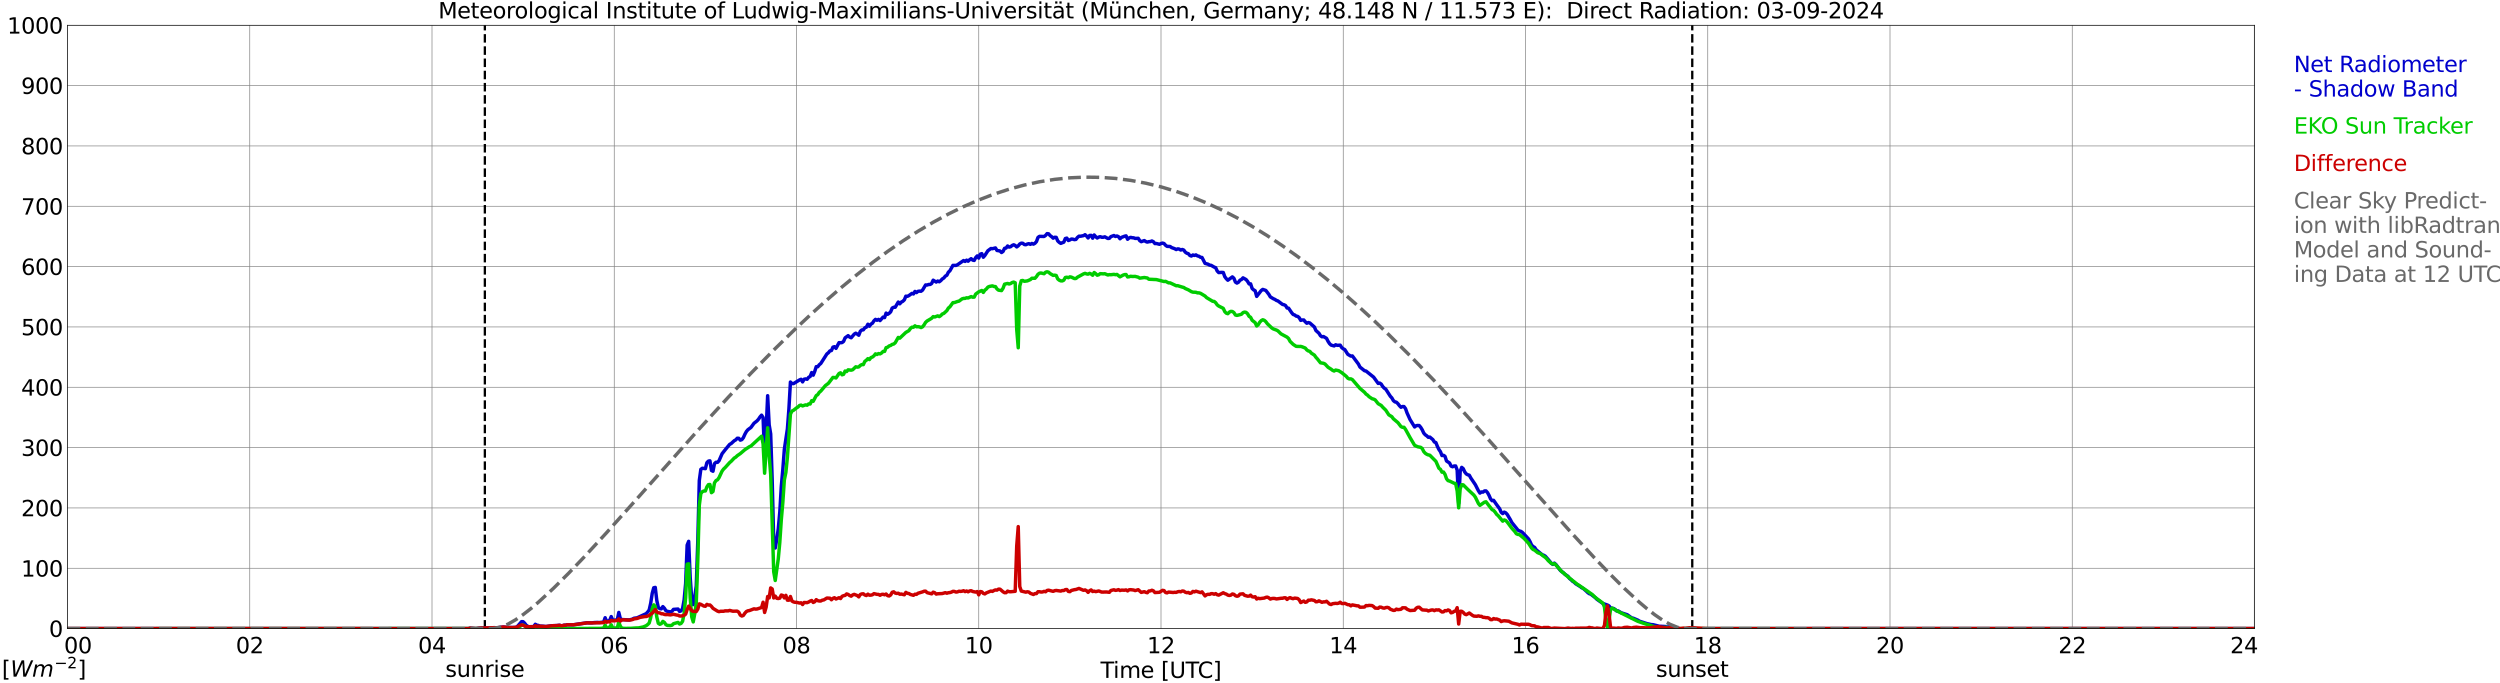 <?xml version="1.0" encoding="utf-8" standalone="no"?>
<!DOCTYPE svg PUBLIC "-//W3C//DTD SVG 1.1//EN"
  "http://www.w3.org/Graphics/SVG/1.1/DTD/svg11.dtd">
<svg xmlns:xlink="http://www.w3.org/1999/xlink" width="1085.4pt" height="296.64pt" viewBox="0 0 1085.4 296.64" xmlns="http://www.w3.org/2000/svg" version="1.1">
 <defs>
  <style type="text/css">*{stroke-linejoin: round; stroke-linecap: butt}</style>
 </defs>
 <g id="figure_1">
  <g id="patch_1">
   <path d="M 0 296.64 
L 1085.4 296.64 
L 1085.4 0 
L 0 0 
z
" style="fill: #ffffff"/>
  </g>
  <g id="axes_1">
   <g id="patch_2">
    <path d="M 29.306 272.909 
L 978.814 272.909 
L 978.814 10.976 
L 29.306 10.976 
z
" style="fill: #ffffff"/>
   </g>
   <g id="patch_3">
    <path d="M 978.814 272.909 
L 978.814 272.909 
L 978.814 10.976 
L 978.814 10.976 
z
" clip-path="url(#p74506681d3)" style="fill: #d3d3d3; opacity: 0.25; stroke: #d3d3d3; stroke-linejoin: miter"/>
   </g>
   <g id="matplotlib.axis_1">
    <g id="xtick_1">
     <g id="line2d_1">
      <path d="M 29.306 272.909 
L 29.306 10.976 
" clip-path="url(#p74506681d3)" style="fill: none; stroke: #808080; stroke-width: 0.3; stroke-linecap: square"/>
     </g>
     <g id="line2d_2"/>
     <g id="text_1">
      <!--    00 -->
      <g transform="translate(18.733 283.627) scale(0.095 -0.095)">
       <defs>
        <path id="DejaVuSans-20" transform="scale(0.016)"/>
        <path id="DejaVuSans-30" d="M 2034 4250 
Q 1547 4250 1301 3770 
Q 1056 3291 1056 2328 
Q 1056 1369 1301 889 
Q 1547 409 2034 409 
Q 2525 409 2770 889 
Q 3016 1369 3016 2328 
Q 3016 3291 2770 3770 
Q 2525 4250 2034 4250 
z
M 2034 4750 
Q 2819 4750 3233 4129 
Q 3647 3509 3647 2328 
Q 3647 1150 3233 529 
Q 2819 -91 2034 -91 
Q 1250 -91 836 529 
Q 422 1150 422 2328 
Q 422 3509 836 4129 
Q 1250 4750 2034 4750 
z
" transform="scale(0.016)"/>
       </defs>
       <use xlink:href="#DejaVuSans-20"/>
       <use xlink:href="#DejaVuSans-20" transform="translate(31.787 0)"/>
       <use xlink:href="#DejaVuSans-20" transform="translate(63.574 0)"/>
       <use xlink:href="#DejaVuSans-30" transform="translate(95.361 0)"/>
       <use xlink:href="#DejaVuSans-30" transform="translate(158.984 0)"/>
      </g>
     </g>
    </g>
    <g id="xtick_2">
     <g id="line2d_3">
      <path d="M 108.431 272.909 
L 108.431 10.976 
" clip-path="url(#p74506681d3)" style="fill: none; stroke: #808080; stroke-width: 0.3; stroke-linecap: square"/>
     </g>
     <g id="line2d_4"/>
     <g id="text_2">
      <!-- 02 -->
      <g transform="translate(102.387 283.627) scale(0.095 -0.095)">
       <defs>
        <path id="DejaVuSans-32" d="M 1228 531 
L 3431 531 
L 3431 0 
L 469 0 
L 469 531 
Q 828 903 1448 1529 
Q 2069 2156 2228 2338 
Q 2531 2678 2651 2914 
Q 2772 3150 2772 3378 
Q 2772 3750 2511 3984 
Q 2250 4219 1831 4219 
Q 1534 4219 1204 4116 
Q 875 4013 500 3803 
L 500 4441 
Q 881 4594 1212 4672 
Q 1544 4750 1819 4750 
Q 2544 4750 2975 4387 
Q 3406 4025 3406 3419 
Q 3406 3131 3298 2873 
Q 3191 2616 2906 2266 
Q 2828 2175 2409 1742 
Q 1991 1309 1228 531 
z
" transform="scale(0.016)"/>
       </defs>
       <use xlink:href="#DejaVuSans-30"/>
       <use xlink:href="#DejaVuSans-32" transform="translate(63.623 0)"/>
      </g>
     </g>
    </g>
    <g id="xtick_3">
     <g id="line2d_5">
      <path d="M 187.557 272.909 
L 187.557 10.976 
" clip-path="url(#p74506681d3)" style="fill: none; stroke: #808080; stroke-width: 0.3; stroke-linecap: square"/>
     </g>
     <g id="line2d_6"/>
     <g id="text_3">
      <!-- 04 -->
      <g transform="translate(181.513 283.627) scale(0.095 -0.095)">
       <defs>
        <path id="DejaVuSans-34" d="M 2419 4116 
L 825 1625 
L 2419 1625 
L 2419 4116 
z
M 2253 4666 
L 3047 4666 
L 3047 1625 
L 3713 1625 
L 3713 1100 
L 3047 1100 
L 3047 0 
L 2419 0 
L 2419 1100 
L 313 1100 
L 313 1709 
L 2253 4666 
z
" transform="scale(0.016)"/>
       </defs>
       <use xlink:href="#DejaVuSans-30"/>
       <use xlink:href="#DejaVuSans-34" transform="translate(63.623 0)"/>
      </g>
     </g>
    </g>
    <g id="xtick_4">
     <g id="line2d_7">
      <path d="M 266.683 272.909 
L 266.683 10.976 
" clip-path="url(#p74506681d3)" style="fill: none; stroke: #808080; stroke-width: 0.3; stroke-linecap: square"/>
     </g>
     <g id="line2d_8"/>
     <g id="text_4">
      <!-- 06 -->
      <g transform="translate(260.638 283.627) scale(0.095 -0.095)">
       <defs>
        <path id="DejaVuSans-36" d="M 2113 2584 
Q 1688 2584 1439 2293 
Q 1191 2003 1191 1497 
Q 1191 994 1439 701 
Q 1688 409 2113 409 
Q 2538 409 2786 701 
Q 3034 994 3034 1497 
Q 3034 2003 2786 2293 
Q 2538 2584 2113 2584 
z
M 3366 4563 
L 3366 3988 
Q 3128 4100 2886 4159 
Q 2644 4219 2406 4219 
Q 1781 4219 1451 3797 
Q 1122 3375 1075 2522 
Q 1259 2794 1537 2939 
Q 1816 3084 2150 3084 
Q 2853 3084 3261 2657 
Q 3669 2231 3669 1497 
Q 3669 778 3244 343 
Q 2819 -91 2113 -91 
Q 1303 -91 875 529 
Q 447 1150 447 2328 
Q 447 3434 972 4092 
Q 1497 4750 2381 4750 
Q 2619 4750 2861 4703 
Q 3103 4656 3366 4563 
z
" transform="scale(0.016)"/>
       </defs>
       <use xlink:href="#DejaVuSans-30"/>
       <use xlink:href="#DejaVuSans-36" transform="translate(63.623 0)"/>
      </g>
     </g>
    </g>
    <g id="xtick_5">
     <g id="line2d_9">
      <path d="M 345.808 272.909 
L 345.808 10.976 
" clip-path="url(#p74506681d3)" style="fill: none; stroke: #808080; stroke-width: 0.3; stroke-linecap: square"/>
     </g>
     <g id="line2d_10"/>
     <g id="text_5">
      <!-- 08 -->
      <g transform="translate(339.764 283.627) scale(0.095 -0.095)">
       <defs>
        <path id="DejaVuSans-38" d="M 2034 2216 
Q 1584 2216 1326 1975 
Q 1069 1734 1069 1313 
Q 1069 891 1326 650 
Q 1584 409 2034 409 
Q 2484 409 2743 651 
Q 3003 894 3003 1313 
Q 3003 1734 2745 1975 
Q 2488 2216 2034 2216 
z
M 1403 2484 
Q 997 2584 770 2862 
Q 544 3141 544 3541 
Q 544 4100 942 4425 
Q 1341 4750 2034 4750 
Q 2731 4750 3128 4425 
Q 3525 4100 3525 3541 
Q 3525 3141 3298 2862 
Q 3072 2584 2669 2484 
Q 3125 2378 3379 2068 
Q 3634 1759 3634 1313 
Q 3634 634 3220 271 
Q 2806 -91 2034 -91 
Q 1263 -91 848 271 
Q 434 634 434 1313 
Q 434 1759 690 2068 
Q 947 2378 1403 2484 
z
M 1172 3481 
Q 1172 3119 1398 2916 
Q 1625 2713 2034 2713 
Q 2441 2713 2670 2916 
Q 2900 3119 2900 3481 
Q 2900 3844 2670 4047 
Q 2441 4250 2034 4250 
Q 1625 4250 1398 4047 
Q 1172 3844 1172 3481 
z
" transform="scale(0.016)"/>
       </defs>
       <use xlink:href="#DejaVuSans-30"/>
       <use xlink:href="#DejaVuSans-38" transform="translate(63.623 0)"/>
      </g>
     </g>
    </g>
    <g id="xtick_6">
     <g id="line2d_11">
      <path d="M 424.934 272.909 
L 424.934 10.976 
" clip-path="url(#p74506681d3)" style="fill: none; stroke: #808080; stroke-width: 0.3; stroke-linecap: square"/>
     </g>
     <g id="line2d_12"/>
     <g id="text_6">
      <!-- 10 -->
      <g transform="translate(418.89 283.627) scale(0.095 -0.095)">
       <defs>
        <path id="DejaVuSans-31" d="M 794 531 
L 1825 531 
L 1825 4091 
L 703 3866 
L 703 4441 
L 1819 4666 
L 2450 4666 
L 2450 531 
L 3481 531 
L 3481 0 
L 794 0 
L 794 531 
z
" transform="scale(0.016)"/>
       </defs>
       <use xlink:href="#DejaVuSans-31"/>
       <use xlink:href="#DejaVuSans-30" transform="translate(63.623 0)"/>
      </g>
     </g>
    </g>
    <g id="xtick_7">
     <g id="line2d_13">
      <path d="M 504.06 272.909 
L 504.06 10.976 
" clip-path="url(#p74506681d3)" style="fill: none; stroke: #808080; stroke-width: 0.3; stroke-linecap: square"/>
     </g>
     <g id="line2d_14"/>
     <g id="text_7">
      <!-- 12 -->
      <g transform="translate(498.015 283.627) scale(0.095 -0.095)">
       <use xlink:href="#DejaVuSans-31"/>
       <use xlink:href="#DejaVuSans-32" transform="translate(63.623 0)"/>
      </g>
     </g>
    </g>
    <g id="xtick_8">
     <g id="line2d_15">
      <path d="M 583.185 272.909 
L 583.185 10.976 
" clip-path="url(#p74506681d3)" style="fill: none; stroke: #808080; stroke-width: 0.3; stroke-linecap: square"/>
     </g>
     <g id="line2d_16"/>
     <g id="text_8">
      <!-- 14 -->
      <g transform="translate(577.141 283.627) scale(0.095 -0.095)">
       <use xlink:href="#DejaVuSans-31"/>
       <use xlink:href="#DejaVuSans-34" transform="translate(63.623 0)"/>
      </g>
     </g>
    </g>
    <g id="xtick_9">
     <g id="line2d_17">
      <path d="M 662.311 272.909 
L 662.311 10.976 
" clip-path="url(#p74506681d3)" style="fill: none; stroke: #808080; stroke-width: 0.3; stroke-linecap: square"/>
     </g>
     <g id="line2d_18"/>
     <g id="text_9">
      <!-- 16 -->
      <g transform="translate(656.267 283.627) scale(0.095 -0.095)">
       <use xlink:href="#DejaVuSans-31"/>
       <use xlink:href="#DejaVuSans-36" transform="translate(63.623 0)"/>
      </g>
     </g>
    </g>
    <g id="xtick_10">
     <g id="line2d_19">
      <path d="M 741.437 272.909 
L 741.437 10.976 
" clip-path="url(#p74506681d3)" style="fill: none; stroke: #808080; stroke-width: 0.3; stroke-linecap: square"/>
     </g>
     <g id="line2d_20"/>
     <g id="text_10">
      <!-- 18 -->
      <g transform="translate(735.392 283.627) scale(0.095 -0.095)">
       <use xlink:href="#DejaVuSans-31"/>
       <use xlink:href="#DejaVuSans-38" transform="translate(63.623 0)"/>
      </g>
     </g>
    </g>
    <g id="xtick_11">
     <g id="line2d_21">
      <path d="M 820.562 272.909 
L 820.562 10.976 
" clip-path="url(#p74506681d3)" style="fill: none; stroke: #808080; stroke-width: 0.3; stroke-linecap: square"/>
     </g>
     <g id="line2d_22"/>
     <g id="text_11">
      <!-- 20 -->
      <g transform="translate(814.518 283.627) scale(0.095 -0.095)">
       <use xlink:href="#DejaVuSans-32"/>
       <use xlink:href="#DejaVuSans-30" transform="translate(63.623 0)"/>
      </g>
     </g>
    </g>
    <g id="xtick_12">
     <g id="line2d_23">
      <path d="M 899.688 272.909 
L 899.688 10.976 
" clip-path="url(#p74506681d3)" style="fill: none; stroke: #808080; stroke-width: 0.3; stroke-linecap: square"/>
     </g>
     <g id="line2d_24"/>
     <g id="text_12">
      <!-- 22 -->
      <g transform="translate(893.644 283.627) scale(0.095 -0.095)">
       <use xlink:href="#DejaVuSans-32"/>
       <use xlink:href="#DejaVuSans-32" transform="translate(63.623 0)"/>
      </g>
     </g>
    </g>
    <g id="xtick_13">
     <g id="line2d_25">
      <path d="M 978.814 272.909 
L 978.814 10.976 
" clip-path="url(#p74506681d3)" style="fill: none; stroke: #808080; stroke-width: 0.3; stroke-linecap: square"/>
     </g>
     <g id="line2d_26"/>
     <g id="text_13">
      <!-- 24    -->
      <g transform="translate(968.241 283.627) scale(0.095 -0.095)">
       <use xlink:href="#DejaVuSans-32"/>
       <use xlink:href="#DejaVuSans-34" transform="translate(63.623 0)"/>
       <use xlink:href="#DejaVuSans-20" transform="translate(127.246 0)"/>
       <use xlink:href="#DejaVuSans-20" transform="translate(159.033 0)"/>
       <use xlink:href="#DejaVuSans-20" transform="translate(190.82 0)"/>
      </g>
     </g>
    </g>
    <g id="text_14">
     <!-- Time [UTC] -->
     <g transform="translate(477.806 294.322) scale(0.095 -0.095)">
      <defs>
       <path id="DejaVuSans-54" d="M -19 4666 
L 3928 4666 
L 3928 4134 
L 2272 4134 
L 2272 0 
L 1638 0 
L 1638 4134 
L -19 4134 
L -19 4666 
z
" transform="scale(0.016)"/>
       <path id="DejaVuSans-69" d="M 603 3500 
L 1178 3500 
L 1178 0 
L 603 0 
L 603 3500 
z
M 603 4863 
L 1178 4863 
L 1178 4134 
L 603 4134 
L 603 4863 
z
" transform="scale(0.016)"/>
       <path id="DejaVuSans-6d" d="M 3328 2828 
Q 3544 3216 3844 3400 
Q 4144 3584 4550 3584 
Q 5097 3584 5394 3201 
Q 5691 2819 5691 2113 
L 5691 0 
L 5113 0 
L 5113 2094 
Q 5113 2597 4934 2840 
Q 4756 3084 4391 3084 
Q 3944 3084 3684 2787 
Q 3425 2491 3425 1978 
L 3425 0 
L 2847 0 
L 2847 2094 
Q 2847 2600 2669 2842 
Q 2491 3084 2119 3084 
Q 1678 3084 1418 2786 
Q 1159 2488 1159 1978 
L 1159 0 
L 581 0 
L 581 3500 
L 1159 3500 
L 1159 2956 
Q 1356 3278 1631 3431 
Q 1906 3584 2284 3584 
Q 2666 3584 2933 3390 
Q 3200 3197 3328 2828 
z
" transform="scale(0.016)"/>
       <path id="DejaVuSans-65" d="M 3597 1894 
L 3597 1613 
L 953 1613 
Q 991 1019 1311 708 
Q 1631 397 2203 397 
Q 2534 397 2845 478 
Q 3156 559 3463 722 
L 3463 178 
Q 3153 47 2828 -22 
Q 2503 -91 2169 -91 
Q 1331 -91 842 396 
Q 353 884 353 1716 
Q 353 2575 817 3079 
Q 1281 3584 2069 3584 
Q 2775 3584 3186 3129 
Q 3597 2675 3597 1894 
z
M 3022 2063 
Q 3016 2534 2758 2815 
Q 2500 3097 2075 3097 
Q 1594 3097 1305 2825 
Q 1016 2553 972 2059 
L 3022 2063 
z
" transform="scale(0.016)"/>
       <path id="DejaVuSans-5b" d="M 550 4863 
L 1875 4863 
L 1875 4416 
L 1125 4416 
L 1125 -397 
L 1875 -397 
L 1875 -844 
L 550 -844 
L 550 4863 
z
" transform="scale(0.016)"/>
       <path id="DejaVuSans-55" d="M 556 4666 
L 1191 4666 
L 1191 1831 
Q 1191 1081 1462 751 
Q 1734 422 2344 422 
Q 2950 422 3222 751 
Q 3494 1081 3494 1831 
L 3494 4666 
L 4128 4666 
L 4128 1753 
Q 4128 841 3676 375 
Q 3225 -91 2344 -91 
Q 1459 -91 1007 375 
Q 556 841 556 1753 
L 556 4666 
z
" transform="scale(0.016)"/>
       <path id="DejaVuSans-43" d="M 4122 4306 
L 4122 3641 
Q 3803 3938 3442 4084 
Q 3081 4231 2675 4231 
Q 1875 4231 1450 3742 
Q 1025 3253 1025 2328 
Q 1025 1406 1450 917 
Q 1875 428 2675 428 
Q 3081 428 3442 575 
Q 3803 722 4122 1019 
L 4122 359 
Q 3791 134 3420 21 
Q 3050 -91 2638 -91 
Q 1578 -91 968 557 
Q 359 1206 359 2328 
Q 359 3453 968 4101 
Q 1578 4750 2638 4750 
Q 3056 4750 3426 4639 
Q 3797 4528 4122 4306 
z
" transform="scale(0.016)"/>
       <path id="DejaVuSans-5d" d="M 1947 4863 
L 1947 -844 
L 622 -844 
L 622 -397 
L 1369 -397 
L 1369 4416 
L 622 4416 
L 622 4863 
L 1947 4863 
z
" transform="scale(0.016)"/>
      </defs>
      <use xlink:href="#DejaVuSans-54"/>
      <use xlink:href="#DejaVuSans-69" transform="translate(57.959 0)"/>
      <use xlink:href="#DejaVuSans-6d" transform="translate(85.742 0)"/>
      <use xlink:href="#DejaVuSans-65" transform="translate(183.154 0)"/>
      <use xlink:href="#DejaVuSans-20" transform="translate(244.678 0)"/>
      <use xlink:href="#DejaVuSans-5b" transform="translate(276.465 0)"/>
      <use xlink:href="#DejaVuSans-55" transform="translate(315.479 0)"/>
      <use xlink:href="#DejaVuSans-54" transform="translate(388.672 0)"/>
      <use xlink:href="#DejaVuSans-43" transform="translate(443.881 0)"/>
      <use xlink:href="#DejaVuSans-5d" transform="translate(513.705 0)"/>
     </g>
    </g>
   </g>
   <g id="matplotlib.axis_2">
    <g id="ytick_1">
     <g id="line2d_27">
      <path d="M 29.306 272.909 
L 978.814 272.909 
" clip-path="url(#p74506681d3)" style="fill: none; stroke: #808080; stroke-width: 0.3; stroke-linecap: square"/>
     </g>
     <g id="line2d_28"/>
     <g id="text_15">
      <!-- 0 -->
      <g transform="translate(21.261 276.518) scale(0.095 -0.095)">
       <use xlink:href="#DejaVuSans-30"/>
      </g>
     </g>
    </g>
    <g id="ytick_2">
     <g id="line2d_29">
      <path d="M 29.306 246.715 
L 978.814 246.715 
" clip-path="url(#p74506681d3)" style="fill: none; stroke: #808080; stroke-width: 0.3; stroke-linecap: square"/>
     </g>
     <g id="line2d_30"/>
     <g id="text_16">
      <!-- 100 -->
      <g transform="translate(9.173 250.325) scale(0.095 -0.095)">
       <use xlink:href="#DejaVuSans-31"/>
       <use xlink:href="#DejaVuSans-30" transform="translate(63.623 0)"/>
       <use xlink:href="#DejaVuSans-30" transform="translate(127.246 0)"/>
      </g>
     </g>
    </g>
    <g id="ytick_3">
     <g id="line2d_31">
      <path d="M 29.306 220.522 
L 978.814 220.522 
" clip-path="url(#p74506681d3)" style="fill: none; stroke: #808080; stroke-width: 0.3; stroke-linecap: square"/>
     </g>
     <g id="line2d_32"/>
     <g id="text_17">
      <!-- 200 -->
      <g transform="translate(9.173 224.131) scale(0.095 -0.095)">
       <use xlink:href="#DejaVuSans-32"/>
       <use xlink:href="#DejaVuSans-30" transform="translate(63.623 0)"/>
       <use xlink:href="#DejaVuSans-30" transform="translate(127.246 0)"/>
      </g>
     </g>
    </g>
    <g id="ytick_4">
     <g id="line2d_33">
      <path d="M 29.306 194.329 
L 978.814 194.329 
" clip-path="url(#p74506681d3)" style="fill: none; stroke: #808080; stroke-width: 0.3; stroke-linecap: square"/>
     </g>
     <g id="line2d_34"/>
     <g id="text_18">
      <!-- 300 -->
      <g transform="translate(9.173 197.938) scale(0.095 -0.095)">
       <defs>
        <path id="DejaVuSans-33" d="M 2597 2516 
Q 3050 2419 3304 2112 
Q 3559 1806 3559 1356 
Q 3559 666 3084 287 
Q 2609 -91 1734 -91 
Q 1441 -91 1130 -33 
Q 819 25 488 141 
L 488 750 
Q 750 597 1062 519 
Q 1375 441 1716 441 
Q 2309 441 2620 675 
Q 2931 909 2931 1356 
Q 2931 1769 2642 2001 
Q 2353 2234 1838 2234 
L 1294 2234 
L 1294 2753 
L 1863 2753 
Q 2328 2753 2575 2939 
Q 2822 3125 2822 3475 
Q 2822 3834 2567 4026 
Q 2313 4219 1838 4219 
Q 1578 4219 1281 4162 
Q 984 4106 628 3988 
L 628 4550 
Q 988 4650 1302 4700 
Q 1616 4750 1894 4750 
Q 2613 4750 3031 4423 
Q 3450 4097 3450 3541 
Q 3450 3153 3228 2886 
Q 3006 2619 2597 2516 
z
" transform="scale(0.016)"/>
       </defs>
       <use xlink:href="#DejaVuSans-33"/>
       <use xlink:href="#DejaVuSans-30" transform="translate(63.623 0)"/>
       <use xlink:href="#DejaVuSans-30" transform="translate(127.246 0)"/>
      </g>
     </g>
    </g>
    <g id="ytick_5">
     <g id="line2d_35">
      <path d="M 29.306 168.136 
L 978.814 168.136 
" clip-path="url(#p74506681d3)" style="fill: none; stroke: #808080; stroke-width: 0.3; stroke-linecap: square"/>
     </g>
     <g id="line2d_36"/>
     <g id="text_19">
      <!-- 400 -->
      <g transform="translate(9.173 171.745) scale(0.095 -0.095)">
       <use xlink:href="#DejaVuSans-34"/>
       <use xlink:href="#DejaVuSans-30" transform="translate(63.623 0)"/>
       <use xlink:href="#DejaVuSans-30" transform="translate(127.246 0)"/>
      </g>
     </g>
    </g>
    <g id="ytick_6">
     <g id="line2d_37">
      <path d="M 29.306 141.942 
L 978.814 141.942 
" clip-path="url(#p74506681d3)" style="fill: none; stroke: #808080; stroke-width: 0.3; stroke-linecap: square"/>
     </g>
     <g id="line2d_38"/>
     <g id="text_20">
      <!-- 500 -->
      <g transform="translate(9.173 145.551) scale(0.095 -0.095)">
       <defs>
        <path id="DejaVuSans-35" d="M 691 4666 
L 3169 4666 
L 3169 4134 
L 1269 4134 
L 1269 2991 
Q 1406 3038 1543 3061 
Q 1681 3084 1819 3084 
Q 2600 3084 3056 2656 
Q 3513 2228 3513 1497 
Q 3513 744 3044 326 
Q 2575 -91 1722 -91 
Q 1428 -91 1123 -41 
Q 819 9 494 109 
L 494 744 
Q 775 591 1075 516 
Q 1375 441 1709 441 
Q 2250 441 2565 725 
Q 2881 1009 2881 1497 
Q 2881 1984 2565 2268 
Q 2250 2553 1709 2553 
Q 1456 2553 1204 2497 
Q 953 2441 691 2322 
L 691 4666 
z
" transform="scale(0.016)"/>
       </defs>
       <use xlink:href="#DejaVuSans-35"/>
       <use xlink:href="#DejaVuSans-30" transform="translate(63.623 0)"/>
       <use xlink:href="#DejaVuSans-30" transform="translate(127.246 0)"/>
      </g>
     </g>
    </g>
    <g id="ytick_7">
     <g id="line2d_39">
      <path d="M 29.306 115.749 
L 978.814 115.749 
" clip-path="url(#p74506681d3)" style="fill: none; stroke: #808080; stroke-width: 0.3; stroke-linecap: square"/>
     </g>
     <g id="line2d_40"/>
     <g id="text_21">
      <!-- 600 -->
      <g transform="translate(9.173 119.358) scale(0.095 -0.095)">
       <use xlink:href="#DejaVuSans-36"/>
       <use xlink:href="#DejaVuSans-30" transform="translate(63.623 0)"/>
       <use xlink:href="#DejaVuSans-30" transform="translate(127.246 0)"/>
      </g>
     </g>
    </g>
    <g id="ytick_8">
     <g id="line2d_41">
      <path d="M 29.306 89.556 
L 978.814 89.556 
" clip-path="url(#p74506681d3)" style="fill: none; stroke: #808080; stroke-width: 0.3; stroke-linecap: square"/>
     </g>
     <g id="line2d_42"/>
     <g id="text_22">
      <!-- 700 -->
      <g transform="translate(9.173 93.165) scale(0.095 -0.095)">
       <defs>
        <path id="DejaVuSans-37" d="M 525 4666 
L 3525 4666 
L 3525 4397 
L 1831 0 
L 1172 0 
L 2766 4134 
L 525 4134 
L 525 4666 
z
" transform="scale(0.016)"/>
       </defs>
       <use xlink:href="#DejaVuSans-37"/>
       <use xlink:href="#DejaVuSans-30" transform="translate(63.623 0)"/>
       <use xlink:href="#DejaVuSans-30" transform="translate(127.246 0)"/>
      </g>
     </g>
    </g>
    <g id="ytick_9">
     <g id="line2d_43">
      <path d="M 29.306 63.362 
L 978.814 63.362 
" clip-path="url(#p74506681d3)" style="fill: none; stroke: #808080; stroke-width: 0.3; stroke-linecap: square"/>
     </g>
     <g id="line2d_44"/>
     <g id="text_23">
      <!-- 800 -->
      <g transform="translate(9.173 66.972) scale(0.095 -0.095)">
       <use xlink:href="#DejaVuSans-38"/>
       <use xlink:href="#DejaVuSans-30" transform="translate(63.623 0)"/>
       <use xlink:href="#DejaVuSans-30" transform="translate(127.246 0)"/>
      </g>
     </g>
    </g>
    <g id="ytick_10">
     <g id="line2d_45">
      <path d="M 29.306 37.169 
L 978.814 37.169 
" clip-path="url(#p74506681d3)" style="fill: none; stroke: #808080; stroke-width: 0.3; stroke-linecap: square"/>
     </g>
     <g id="line2d_46"/>
     <g id="text_24">
      <!-- 900 -->
      <g transform="translate(9.173 40.778) scale(0.095 -0.095)">
       <defs>
        <path id="DejaVuSans-39" d="M 703 97 
L 703 672 
Q 941 559 1184 500 
Q 1428 441 1663 441 
Q 2288 441 2617 861 
Q 2947 1281 2994 2138 
Q 2813 1869 2534 1725 
Q 2256 1581 1919 1581 
Q 1219 1581 811 2004 
Q 403 2428 403 3163 
Q 403 3881 828 4315 
Q 1253 4750 1959 4750 
Q 2769 4750 3195 4129 
Q 3622 3509 3622 2328 
Q 3622 1225 3098 567 
Q 2575 -91 1691 -91 
Q 1453 -91 1209 -44 
Q 966 3 703 97 
z
M 1959 2075 
Q 2384 2075 2632 2365 
Q 2881 2656 2881 3163 
Q 2881 3666 2632 3958 
Q 2384 4250 1959 4250 
Q 1534 4250 1286 3958 
Q 1038 3666 1038 3163 
Q 1038 2656 1286 2365 
Q 1534 2075 1959 2075 
z
" transform="scale(0.016)"/>
       </defs>
       <use xlink:href="#DejaVuSans-39"/>
       <use xlink:href="#DejaVuSans-30" transform="translate(63.623 0)"/>
       <use xlink:href="#DejaVuSans-30" transform="translate(127.246 0)"/>
      </g>
     </g>
    </g>
    <g id="ytick_11">
     <g id="line2d_47">
      <path d="M 29.306 10.976 
L 978.814 10.976 
" clip-path="url(#p74506681d3)" style="fill: none; stroke: #808080; stroke-width: 0.3; stroke-linecap: square"/>
     </g>
     <g id="line2d_48"/>
     <g id="text_25">
      <!-- 1000 -->
      <g transform="translate(3.128 14.585) scale(0.095 -0.095)">
       <use xlink:href="#DejaVuSans-31"/>
       <use xlink:href="#DejaVuSans-30" transform="translate(63.623 0)"/>
       <use xlink:href="#DejaVuSans-30" transform="translate(127.246 0)"/>
       <use xlink:href="#DejaVuSans-30" transform="translate(190.869 0)"/>
      </g>
     </g>
    </g>
   </g>
   <g id="line2d_49">
    <path d="M 210.504 272.909 
L 210.504 10.976 
" clip-path="url(#p74506681d3)" style="fill: none; stroke-dasharray: 3.7,1.6; stroke-dashoffset: 0; stroke: #000000"/>
   </g>
   <g id="line2d_50">
    <path d="M 734.711 272.909 
L 734.711 10.976 
" clip-path="url(#p74506681d3)" style="fill: none; stroke-dasharray: 3.7,1.6; stroke-dashoffset: 0; stroke: #000000"/>
   </g>
   <g id="line2d_51">
    <path d="M 29.306 272.909 
L 203.382 272.909 
L 204.042 272.728 
L 206.679 272.911 
L 207.998 272.728 
L 209.976 272.647 
L 214.592 272.511 
L 215.251 272.571 
L 216.57 272.469 
L 218.548 272.223 
L 220.526 272.414 
L 223.164 272.419 
L 223.823 272.401 
L 224.482 272.133 
L 226.461 269.886 
L 227.12 269.923 
L 227.779 270.562 
L 228.439 271.442 
L 229.098 271.919 
L 229.757 272.107 
L 231.076 272.047 
L 231.736 272.052 
L 232.395 271.039 
L 233.054 271.411 
L 233.714 271.534 
L 234.373 271.817 
L 235.692 271.864 
L 237.011 272.005 
L 239.648 271.667 
L 241.626 271.594 
L 242.945 271.468 
L 243.604 271.662 
L 244.264 271.631 
L 244.923 271.426 
L 245.583 271.424 
L 246.242 271.251 
L 248.88 271.264 
L 254.814 270.402 
L 256.792 270.439 
L 258.111 270.284 
L 259.43 270.229 
L 260.089 270.289 
L 262.067 270.122 
L 262.726 268.197 
L 263.386 269.857 
L 264.705 269.352 
L 265.364 267.699 
L 266.023 269.278 
L 267.342 269.197 
L 268.002 269.116 
L 268.661 265.894 
L 269.32 268.59 
L 269.98 268.975 
L 272.617 269.124 
L 273.277 269.142 
L 274.595 268.799 
L 275.255 268.417 
L 276.573 268.246 
L 280.53 266.426 
L 281.189 265.727 
L 281.849 264.841 
L 282.508 261.902 
L 283.167 257.615 
L 283.827 255.184 
L 284.486 255.032 
L 285.145 260.632 
L 285.805 263.725 
L 286.464 264.244 
L 287.124 264.336 
L 287.783 263.367 
L 288.442 264.076 
L 289.102 265.129 
L 289.761 265.425 
L 291.08 265.656 
L 291.739 265.402 
L 292.399 264.569 
L 294.377 264.422 
L 295.036 265.452 
L 295.696 265.216 
L 296.355 264.15 
L 297.014 260.485 
L 297.674 253.358 
L 298.333 236.66 
L 298.992 235.028 
L 299.652 250.637 
L 300.311 260.037 
L 300.971 262.505 
L 301.63 259.05 
L 302.289 254.432 
L 302.949 234.991 
L 303.608 208.641 
L 304.267 203.785 
L 304.927 203.292 
L 306.246 203.468 
L 306.905 200.875 
L 307.564 200.188 
L 308.224 200.086 
L 308.883 204.24 
L 309.543 204.594 
L 310.202 201.291 
L 310.861 200.694 
L 311.521 200.736 
L 312.18 200.018 
L 313.499 196.99 
L 314.818 195.308 
L 316.796 192.928 
L 317.455 192.563 
L 318.774 191.348 
L 319.433 190.974 
L 320.093 190.266 
L 320.752 190.295 
L 321.411 191.091 
L 322.071 190.877 
L 322.73 190.028 
L 323.39 188.553 
L 324.049 187.359 
L 324.708 186.57 
L 326.027 185.591 
L 327.346 183.778 
L 328.665 182.736 
L 329.324 181.994 
L 329.983 181.002 
L 330.643 180.25 
L 331.302 181.274 
L 331.961 198.446 
L 332.621 186.746 
L 333.28 171.803 
L 333.94 184.404 
L 334.599 188.386 
L 335.258 208.565 
L 335.918 234.944 
L 336.577 237.92 
L 337.236 234.109 
L 337.896 229.59 
L 338.555 222.285 
L 339.215 211.053 
L 339.874 203.745 
L 340.533 195.044 
L 341.852 186.235 
L 342.512 177.542 
L 343.171 165.87 
L 343.83 166.506 
L 344.49 166.567 
L 347.127 164.948 
L 347.787 164.675 
L 348.446 165.796 
L 349.105 164.641 
L 349.765 164.508 
L 350.424 164.668 
L 351.083 163.816 
L 351.743 163.46 
L 352.402 161.757 
L 353.062 162.879 
L 353.721 161.257 
L 354.38 159.188 
L 355.04 159.206 
L 355.699 158.355 
L 356.359 157.8 
L 358.996 153.674 
L 359.655 153.148 
L 360.315 152.338 
L 360.974 152.186 
L 361.634 150.72 
L 362.293 150.518 
L 362.952 151.251 
L 364.271 148.758 
L 364.93 148.821 
L 365.59 148.729 
L 366.249 148.223 
L 366.909 146.683 
L 368.227 145.73 
L 368.887 146.351 
L 369.546 146.641 
L 370.865 145.08 
L 371.524 144.666 
L 372.184 145.041 
L 372.843 145.546 
L 373.502 143.844 
L 374.162 143.239 
L 374.821 143.197 
L 375.481 142.304 
L 376.14 142.042 
L 376.799 140.766 
L 377.459 141.628 
L 378.118 140.727 
L 378.777 140.321 
L 379.437 139.299 
L 380.096 138.658 
L 380.756 139.043 
L 381.415 138.665 
L 382.074 139.181 
L 383.393 137.683 
L 384.053 137.888 
L 384.712 135.933 
L 385.371 136.46 
L 386.031 136.033 
L 386.69 135.386 
L 387.349 133.757 
L 388.009 133.401 
L 388.668 133.39 
L 389.987 131.14 
L 390.646 131.9 
L 391.306 131.161 
L 391.965 130.807 
L 392.624 130.179 
L 393.284 128.589 
L 393.943 128.66 
L 394.603 128.335 
L 395.921 127.384 
L 396.581 127.625 
L 397.24 126.53 
L 397.899 127.028 
L 398.559 126.483 
L 399.218 126.399 
L 399.878 126.449 
L 400.537 125.951 
L 401.856 123.712 
L 402.515 123.754 
L 403.175 123.51 
L 403.834 123.5 
L 404.493 123.086 
L 405.153 121.656 
L 406.471 122.46 
L 407.131 122.014 
L 407.79 122.326 
L 408.45 121.831 
L 409.109 121.111 
L 409.768 120.697 
L 410.428 119.877 
L 411.087 119.502 
L 411.746 118.177 
L 412.406 117.567 
L 413.725 115.209 
L 415.043 115.241 
L 415.703 114.947 
L 418.34 113.122 
L 419 113.499 
L 419.659 112.951 
L 420.318 113.405 
L 420.978 112.771 
L 421.637 112.315 
L 422.297 112.931 
L 422.956 113.075 
L 423.615 111.828 
L 424.275 111.11 
L 424.934 112.043 
L 425.593 110.35 
L 426.253 110.128 
L 426.912 111.676 
L 427.572 110.929 
L 428.89 108.873 
L 430.209 107.901 
L 430.869 107.972 
L 432.187 107.645 
L 432.847 108.74 
L 434.165 108.952 
L 434.825 109.63 
L 435.484 109.164 
L 436.144 107.804 
L 436.803 107.684 
L 437.462 106.793 
L 438.122 107.278 
L 438.781 107.108 
L 439.44 106.571 
L 440.1 106.277 
L 440.759 106.581 
L 441.419 107.199 
L 442.078 106.712 
L 442.737 105.929 
L 443.397 105.578 
L 444.056 105.617 
L 444.716 106.162 
L 445.375 106.254 
L 446.034 105.95 
L 446.694 105.78 
L 447.353 106.084 
L 448.012 105.696 
L 448.672 105.992 
L 449.331 105.625 
L 449.991 104.887 
L 450.65 103.077 
L 451.309 102.61 
L 453.287 102.671 
L 453.947 102.215 
L 454.606 101.424 
L 455.266 101.518 
L 455.925 102.288 
L 456.584 102.762 
L 457.244 103.399 
L 457.903 102.995 
L 458.563 103.053 
L 459.222 104.604 
L 459.881 105.232 
L 460.541 105.657 
L 461.859 105.13 
L 462.519 103.559 
L 463.178 103.388 
L 463.838 104.42 
L 464.497 104.166 
L 465.156 103.771 
L 465.816 103.841 
L 466.475 104.046 
L 467.134 103.936 
L 467.794 103.084 
L 468.453 102.537 
L 469.113 102.566 
L 470.431 102.304 
L 471.091 101.898 
L 471.75 102.487 
L 472.409 103.307 
L 473.069 102.233 
L 473.728 102.183 
L 474.388 103.409 
L 475.047 102.021 
L 475.706 102.77 
L 476.366 103.328 
L 477.025 102.943 
L 477.685 102.749 
L 478.344 103.022 
L 479.003 103.003 
L 479.663 102.82 
L 480.981 103.538 
L 481.641 103.47 
L 482.3 102.739 
L 483.619 102.254 
L 484.278 102.668 
L 484.938 102.456 
L 485.597 102.752 
L 486.256 103.663 
L 486.916 103.064 
L 488.235 102.558 
L 488.894 102.406 
L 489.553 103.876 
L 490.213 103.318 
L 490.872 103.045 
L 491.532 103.215 
L 492.191 103.257 
L 492.85 103.519 
L 494.169 103.459 
L 494.828 104.473 
L 495.488 104.928 
L 496.807 104.452 
L 497.466 104.876 
L 498.125 105.12 
L 498.785 104.918 
L 499.444 104.887 
L 500.103 104.617 
L 500.763 104.949 
L 501.422 105.751 
L 502.082 105.72 
L 503.4 106.063 
L 504.06 105.73 
L 504.719 105.536 
L 505.379 105.73 
L 506.038 106.482 
L 506.697 106.956 
L 508.016 107.019 
L 508.675 107.495 
L 509.994 107.97 
L 510.654 108.344 
L 511.313 108.04 
L 511.972 108.15 
L 512.632 108.556 
L 513.291 108.313 
L 513.95 108.567 
L 514.61 109.478 
L 515.269 109.934 
L 515.929 110.136 
L 516.588 110.927 
L 517.247 111.16 
L 517.907 110.701 
L 518.566 110.916 
L 519.226 110.662 
L 519.885 111.1 
L 520.544 111.249 
L 521.204 111.707 
L 521.863 111.788 
L 523.182 114.342 
L 524.501 114.709 
L 525.16 115.112 
L 525.819 115.194 
L 527.138 115.956 
L 527.797 116.226 
L 528.457 117.656 
L 529.116 118.345 
L 530.435 118.253 
L 531.094 118.316 
L 531.754 120.128 
L 532.413 121.001 
L 533.073 121.658 
L 535.051 120.218 
L 535.71 120.825 
L 536.369 122.468 
L 537.029 122.902 
L 537.688 122.53 
L 538.348 121.658 
L 539.007 121.354 
L 539.666 120.634 
L 540.985 121.365 
L 541.644 122.156 
L 542.304 123.259 
L 542.963 123.23 
L 543.623 125.247 
L 544.282 125.854 
L 544.941 126.239 
L 545.601 128.681 
L 547.579 126.137 
L 548.238 125.653 
L 549.557 126.087 
L 550.876 127.798 
L 551.535 128.903 
L 552.854 129.702 
L 553.513 129.988 
L 554.173 130.433 
L 554.832 130.663 
L 556.81 132.164 
L 557.47 132.316 
L 558.129 132.649 
L 558.788 133.715 
L 559.448 133.796 
L 560.766 135.729 
L 561.426 136.528 
L 562.085 136.74 
L 562.745 137.248 
L 563.404 137.361 
L 564.063 137.927 
L 564.723 139.092 
L 565.382 138.914 
L 566.042 138.914 
L 566.701 139.713 
L 567.36 140.334 
L 568.02 140.038 
L 568.679 140.221 
L 570.657 141.976 
L 571.317 143.496 
L 572.635 144.682 
L 573.295 145.764 
L 573.954 146.22 
L 574.613 146.117 
L 575.932 146.898 
L 576.592 148.205 
L 577.251 149.208 
L 577.91 149.829 
L 579.229 150.191 
L 579.889 149.685 
L 580.548 149.929 
L 581.867 149.858 
L 582.526 150.9 
L 583.185 151.437 
L 583.845 151.762 
L 585.164 153.839 
L 586.482 154.612 
L 587.142 154.528 
L 589.779 158.064 
L 590.439 159.353 
L 592.417 160.951 
L 593.076 161.092 
L 596.373 163.738 
L 598.351 166.462 
L 599.011 166.318 
L 599.67 166.755 
L 600.329 167.819 
L 600.989 168.518 
L 601.648 168.963 
L 603.626 172.038 
L 604.286 172.756 
L 604.945 173.922 
L 605.604 174.469 
L 606.264 174.631 
L 606.923 175.268 
L 607.582 176.14 
L 608.242 176.816 
L 608.901 176.494 
L 609.561 176.52 
L 610.22 177.411 
L 610.879 179.262 
L 612.198 182.167 
L 614.176 185.371 
L 614.836 184.821 
L 615.495 184.726 
L 616.154 184.753 
L 616.814 185.515 
L 617.473 186.604 
L 618.133 188.027 
L 618.792 188.768 
L 619.451 189.224 
L 620.111 189.85 
L 620.77 189.758 
L 622.089 190.863 
L 622.748 191.909 
L 623.408 192.163 
L 624.067 193.831 
L 624.726 195.157 
L 625.386 196.105 
L 626.045 197.781 
L 626.705 197.671 
L 627.364 198.119 
L 628.023 200.149 
L 629.342 201.016 
L 630.001 202.362 
L 630.661 202.645 
L 631.32 202.31 
L 631.98 202.302 
L 632.639 204.062 
L 633.298 218.479 
L 633.958 204.66 
L 634.617 202.918 
L 635.276 203.47 
L 635.936 204.906 
L 636.595 205.757 
L 637.255 206.132 
L 637.914 206.328 
L 638.573 207.536 
L 640.552 210.467 
L 641.87 213.075 
L 642.53 214.076 
L 643.189 213.584 
L 643.848 213.66 
L 644.508 213.138 
L 645.167 213.138 
L 645.827 213.88 
L 646.486 215.079 
L 647.145 216.601 
L 647.805 217.384 
L 648.464 217.227 
L 649.783 219.129 
L 651.102 220.915 
L 651.761 222.424 
L 652.42 222.971 
L 653.08 222.345 
L 653.739 222.66 
L 654.399 223.377 
L 655.717 225.588 
L 656.377 226.845 
L 659.014 230.148 
L 659.674 230.507 
L 660.333 230.706 
L 660.992 231.175 
L 663.63 233.993 
L 664.289 235.169 
L 664.949 236.636 
L 665.608 237.296 
L 666.267 237.653 
L 666.927 238.695 
L 669.564 240.846 
L 670.224 241.071 
L 670.883 241.456 
L 672.202 242.949 
L 673.521 244.549 
L 674.18 245.036 
L 674.839 244.489 
L 675.499 245.078 
L 677.477 247.682 
L 678.796 248.706 
L 679.455 249.356 
L 680.774 250.249 
L 681.433 251.181 
L 682.092 251.669 
L 682.752 252.36 
L 683.411 252.748 
L 684.071 253.416 
L 686.049 254.644 
L 686.708 255.163 
L 687.368 255.467 
L 688.686 256.614 
L 689.346 257.271 
L 690.005 257.751 
L 690.664 257.963 
L 692.643 259.485 
L 693.302 260.174 
L 695.939 262.012 
L 697.918 262.693 
L 698.577 263.073 
L 699.236 263.943 
L 699.896 264.126 
L 700.555 264.168 
L 701.215 264.595 
L 701.874 265.255 
L 702.533 265.226 
L 703.852 266.036 
L 706.49 266.89 
L 708.468 268.299 
L 709.127 268.411 
L 711.105 269.257 
L 711.765 269.682 
L 715.062 270.756 
L 717.04 271.193 
L 717.699 271.217 
L 720.337 271.89 
L 722.974 271.995 
L 723.633 272.27 
L 724.293 272.141 
L 726.271 272.56 
L 730.887 273.108 
L 731.546 273.016 
L 733.524 273.291 
L 734.184 273.213 
L 735.502 273.257 
L 736.821 273.165 
L 741.437 272.909 
L 978.154 272.909 
L 978.154 272.909 
" clip-path="url(#p74506681d3)" style="fill: none; stroke: #0000cc; stroke-width: 1.5; stroke-linecap: square"/>
   </g>
   <g id="line2d_52">
    <path d="M 28.646 272.935 
L 223.823 272.88 
L 224.482 272.765 
L 225.142 272.422 
L 226.461 271.494 
L 227.12 271.368 
L 227.779 271.682 
L 228.439 272.287 
L 229.098 272.737 
L 230.417 272.852 
L 231.736 272.829 
L 232.395 272.28 
L 233.054 272.356 
L 234.373 272.832 
L 240.308 272.899 
L 260.748 272.817 
L 262.067 272.71 
L 262.726 271.396 
L 263.386 272.615 
L 264.045 272.677 
L 264.705 272.19 
L 265.364 271.267 
L 266.023 272.628 
L 267.342 272.651 
L 268.002 272.615 
L 268.661 270.101 
L 269.32 271.844 
L 269.98 272.733 
L 271.298 272.821 
L 273.936 272.788 
L 275.914 272.645 
L 277.233 272.607 
L 279.211 272.212 
L 280.53 271.665 
L 281.189 271.159 
L 281.849 270.51 
L 282.508 268.157 
L 283.167 264.265 
L 283.827 262.607 
L 284.486 263.289 
L 285.145 267.846 
L 285.805 270.595 
L 286.464 271.037 
L 287.124 270.764 
L 287.783 269.784 
L 288.442 270.228 
L 289.102 271.183 
L 289.761 271.537 
L 291.08 271.598 
L 291.739 271.449 
L 292.399 270.786 
L 294.377 270.234 
L 295.036 270.917 
L 295.696 270.672 
L 296.355 269.723 
L 297.014 266.302 
L 297.674 259.619 
L 298.333 244.953 
L 298.992 244.778 
L 299.652 259.441 
L 300.311 267.771 
L 300.971 270.012 
L 301.63 266.488 
L 302.289 261.85 
L 302.949 243.434 
L 303.608 219.366 
L 304.267 214.319 
L 304.927 213.465 
L 305.586 213.175 
L 306.246 213.155 
L 306.905 211.387 
L 307.564 210.414 
L 308.224 210.346 
L 308.883 213.895 
L 309.543 213.395 
L 310.202 209.651 
L 310.861 208.639 
L 311.521 208.31 
L 312.18 207.363 
L 313.499 204.522 
L 314.158 203.639 
L 314.818 203.016 
L 316.796 200.822 
L 317.455 200.272 
L 318.774 198.875 
L 319.433 198.481 
L 320.093 197.843 
L 321.411 196.935 
L 323.39 195.236 
L 325.368 193.943 
L 326.027 193.647 
L 330.643 189.389 
L 331.302 192.715 
L 331.961 205.452 
L 333.28 185.728 
L 333.94 197.726 
L 334.599 206.039 
L 335.918 248.25 
L 336.577 252.018 
L 337.896 242.64 
L 338.555 235.505 
L 339.215 225.626 
L 339.874 218.117 
L 340.533 208.359 
L 341.193 205.123 
L 341.852 198.576 
L 343.171 179.796 
L 343.83 178.474 
L 344.49 178.15 
L 345.808 177.116 
L 346.468 176.691 
L 347.127 176.034 
L 347.787 175.877 
L 348.446 176.237 
L 349.765 175.776 
L 350.424 175.93 
L 351.083 175.356 
L 351.743 175.402 
L 352.402 173.955 
L 353.062 174.224 
L 354.38 171.748 
L 355.04 171.331 
L 355.699 170.326 
L 356.359 169.784 
L 357.677 168.225 
L 358.337 167.426 
L 359.655 166.425 
L 361.634 163.856 
L 362.293 163.918 
L 362.952 164.096 
L 364.271 162.161 
L 364.93 161.859 
L 365.59 162.729 
L 366.249 162.509 
L 366.909 161.089 
L 367.568 161.319 
L 368.227 160.563 
L 369.546 160.72 
L 370.206 160.522 
L 371.524 159.252 
L 372.184 159.391 
L 372.843 159.312 
L 373.502 158.65 
L 374.162 158.296 
L 374.821 158.302 
L 375.481 156.886 
L 376.14 156.398 
L 376.799 155.715 
L 377.459 156.118 
L 378.118 155.256 
L 378.777 155.006 
L 379.437 154.48 
L 380.096 153.637 
L 380.756 153.908 
L 381.415 153.512 
L 382.074 153.646 
L 382.734 153.265 
L 383.393 152.586 
L 384.053 152.567 
L 384.712 150.942 
L 385.371 150.756 
L 386.031 150.188 
L 386.69 149.984 
L 387.349 149.521 
L 388.009 149.369 
L 388.668 148.81 
L 389.987 146.499 
L 390.646 146.817 
L 393.284 144.315 
L 394.603 143.56 
L 395.262 142.635 
L 395.921 142.06 
L 396.581 142.077 
L 397.24 141.458 
L 397.899 141.886 
L 398.559 141.827 
L 399.218 141.929 
L 399.878 142.215 
L 400.537 141.89 
L 401.196 141.058 
L 401.856 139.963 
L 402.515 139.353 
L 403.834 138.585 
L 404.493 138.17 
L 405.153 137.466 
L 405.812 137.636 
L 407.131 137.138 
L 407.79 137.461 
L 408.45 137.017 
L 409.109 136.328 
L 409.768 136.072 
L 411.087 134.857 
L 411.746 133.752 
L 412.406 133.206 
L 413.725 131.394 
L 414.384 131.368 
L 415.703 130.889 
L 416.362 130.743 
L 417.681 129.761 
L 418.34 129.565 
L 419 129.553 
L 419.659 129.279 
L 420.318 129.369 
L 421.637 128.766 
L 422.297 129.038 
L 422.956 128.994 
L 423.615 127.675 
L 424.934 126.695 
L 426.253 126.108 
L 426.912 126.956 
L 427.572 125.983 
L 428.231 125.472 
L 428.89 124.661 
L 429.55 124.367 
L 430.869 124.112 
L 431.528 124.38 
L 432.187 124.43 
L 432.847 125.436 
L 433.506 125.975 
L 434.825 126.162 
L 435.484 125.144 
L 436.144 123.378 
L 437.462 123.063 
L 438.122 123.307 
L 438.781 123.102 
L 439.44 122.663 
L 440.1 122.473 
L 440.759 122.767 
L 441.419 143.077 
L 442.078 150.985 
L 442.737 124.188 
L 443.397 121.871 
L 444.056 121.761 
L 444.716 122.133 
L 446.034 121.946 
L 447.353 121.387 
L 448.012 120.794 
L 449.331 120.822 
L 449.991 120.086 
L 450.65 119.092 
L 451.309 118.618 
L 451.969 118.522 
L 453.287 118.839 
L 453.947 118.199 
L 454.606 117.992 
L 455.266 118.188 
L 455.925 118.779 
L 457.244 119.561 
L 457.903 119.458 
L 458.563 119.607 
L 459.222 121.1 
L 459.881 121.647 
L 460.541 121.94 
L 461.2 121.966 
L 461.859 121.641 
L 462.519 120.474 
L 463.178 120.358 
L 463.838 120.566 
L 464.497 120.197 
L 465.156 120.327 
L 466.475 120.942 
L 467.134 120.911 
L 467.794 120.342 
L 470.431 118.911 
L 471.091 118.681 
L 471.75 118.924 
L 472.409 119.032 
L 473.069 118.676 
L 473.728 118.966 
L 474.388 119.503 
L 475.047 118.309 
L 475.706 118.804 
L 476.366 119.482 
L 477.025 119.293 
L 477.685 118.813 
L 479.003 118.897 
L 479.663 118.836 
L 480.981 119.393 
L 481.641 119.228 
L 482.3 119.277 
L 483.619 119.116 
L 484.278 119.258 
L 484.938 119.149 
L 486.256 120.193 
L 487.575 119.456 
L 488.235 119.224 
L 488.894 119.187 
L 489.553 120.235 
L 490.213 120.161 
L 490.872 119.937 
L 491.532 120.035 
L 492.85 120.004 
L 494.169 120.346 
L 494.828 120.758 
L 496.807 120.487 
L 498.125 120.688 
L 498.785 121.234 
L 502.082 121.388 
L 505.379 122.224 
L 506.038 122.141 
L 507.357 122.815 
L 508.016 122.81 
L 510.654 124.053 
L 511.313 124.032 
L 513.291 124.645 
L 513.95 124.817 
L 514.61 125.263 
L 515.929 125.83 
L 517.247 126.621 
L 517.907 126.839 
L 519.226 126.896 
L 519.885 127.151 
L 520.544 127.15 
L 521.204 127.339 
L 523.182 128.533 
L 523.841 129.216 
L 526.479 130.795 
L 527.138 130.869 
L 527.797 131.416 
L 528.457 132.361 
L 529.116 132.875 
L 531.094 133.873 
L 531.754 135.314 
L 532.413 135.973 
L 533.073 136.193 
L 533.732 135.521 
L 534.391 135.177 
L 535.051 135.24 
L 535.71 135.706 
L 536.369 136.752 
L 537.029 136.943 
L 538.348 136.616 
L 539.007 136.422 
L 539.666 135.735 
L 540.326 135.492 
L 540.985 135.611 
L 541.644 136.224 
L 542.304 137.346 
L 542.963 137.753 
L 543.623 139.051 
L 544.941 140.076 
L 545.601 141.518 
L 546.26 140.985 
L 546.919 139.909 
L 547.579 139.204 
L 548.238 138.83 
L 548.898 139.069 
L 549.557 139.633 
L 550.216 140.529 
L 552.195 142.422 
L 552.854 142.822 
L 554.173 143.304 
L 554.832 143.658 
L 556.151 144.948 
L 558.129 146.015 
L 558.788 146.374 
L 559.448 146.983 
L 560.107 148.215 
L 561.426 149.504 
L 562.745 150.369 
L 564.063 150.414 
L 564.723 150.399 
L 565.382 150.581 
L 566.701 151.118 
L 567.36 151.919 
L 568.02 152.367 
L 568.679 152.543 
L 569.338 153.333 
L 570.657 154.18 
L 571.317 155.131 
L 571.976 155.844 
L 573.295 157.51 
L 574.613 157.731 
L 575.273 158.043 
L 576.592 159.454 
L 577.91 160.274 
L 578.57 160.791 
L 579.229 161.086 
L 579.889 160.661 
L 581.207 160.946 
L 582.526 161.787 
L 584.504 163.405 
L 585.164 164.212 
L 585.823 164.521 
L 586.482 164.482 
L 587.142 164.817 
L 590.439 168.638 
L 592.417 170.314 
L 593.076 171.102 
L 593.736 171.547 
L 594.395 172.229 
L 595.714 173.113 
L 596.373 173.285 
L 597.032 173.612 
L 598.351 175.272 
L 599.67 176.03 
L 600.329 176.79 
L 601.648 178.08 
L 602.967 180.097 
L 604.286 180.918 
L 604.945 181.82 
L 606.923 183.49 
L 608.242 185.197 
L 608.901 185.523 
L 609.561 185.51 
L 610.22 186.42 
L 612.198 189.999 
L 614.176 193.345 
L 615.495 193.96 
L 616.814 194.219 
L 617.473 194.719 
L 618.133 196.05 
L 618.792 196.786 
L 619.451 197.225 
L 620.111 197.508 
L 620.77 197.629 
L 623.408 200.296 
L 624.726 203.297 
L 625.386 203.762 
L 626.045 204.995 
L 626.705 204.931 
L 627.364 205.944 
L 628.023 207.855 
L 628.683 208.684 
L 629.342 208.856 
L 631.32 209.799 
L 631.98 209.93 
L 632.639 213.141 
L 633.298 220.469 
L 633.958 212.177 
L 634.617 210.441 
L 635.276 210.503 
L 637.255 212.484 
L 639.892 214.948 
L 640.552 215.866 
L 641.87 218.603 
L 642.53 219.406 
L 644.508 218.016 
L 645.167 217.856 
L 646.486 219.582 
L 647.805 221.26 
L 648.464 221.587 
L 649.123 222.335 
L 649.783 223.312 
L 650.442 223.875 
L 651.761 225.474 
L 652.42 226.271 
L 653.08 225.744 
L 653.739 225.979 
L 654.399 226.688 
L 656.377 229.329 
L 657.695 230.795 
L 658.355 231.744 
L 659.014 232.02 
L 659.674 232.081 
L 661.652 233.734 
L 663.63 235.861 
L 664.949 237.939 
L 665.608 238.573 
L 666.267 238.851 
L 667.586 239.942 
L 668.905 240.461 
L 670.224 241.535 
L 670.883 241.967 
L 671.542 242.617 
L 672.202 243.429 
L 673.521 244.576 
L 674.18 244.9 
L 674.839 244.722 
L 675.499 245.261 
L 678.136 248.258 
L 678.796 248.73 
L 680.774 250.48 
L 684.73 253.626 
L 686.049 254.472 
L 690.005 257.22 
L 691.324 258.138 
L 692.643 259.423 
L 695.939 261.897 
L 696.599 263.596 
L 697.258 269.508 
L 697.918 272.551 
L 698.577 269.283 
L 699.236 264.575 
L 699.896 263.982 
L 702.533 265.494 
L 711.105 269.772 
L 714.402 270.894 
L 717.04 271.675 
L 719.677 272.526 
L 720.337 272.671 
L 722.974 272.354 
L 724.293 272.551 
L 725.612 272.864 
L 728.249 272.905 
L 821.881 272.941 
L 862.763 272.943 
L 978.154 272.944 
L 978.154 272.944 
" clip-path="url(#p74506681d3)" style="fill: none; stroke: #00cc00; stroke-width: 1.5; stroke-linecap: square"/>
   </g>
   <g id="line2d_53">
    <path d="M 29.306 272.883 
L 99.86 272.881 
L 121.619 272.884 
L 203.382 272.907 
L 204.042 272.726 
L 206.679 272.908 
L 208.657 272.664 
L 209.976 272.646 
L 214.592 272.511 
L 215.251 272.571 
L 216.57 272.469 
L 218.548 272.225 
L 221.186 272.441 
L 222.504 272.486 
L 224.482 272.277 
L 225.142 271.837 
L 226.461 271.301 
L 227.12 271.464 
L 228.439 272.064 
L 231.736 272.132 
L 232.395 271.667 
L 233.054 271.964 
L 233.714 271.847 
L 237.011 272.032 
L 239.648 271.679 
L 241.626 271.603 
L 242.945 271.476 
L 243.604 271.67 
L 244.264 271.639 
L 244.923 271.434 
L 245.583 271.432 
L 246.242 271.259 
L 248.88 271.274 
L 254.814 270.428 
L 256.792 270.461 
L 262.067 270.321 
L 262.726 269.709 
L 263.386 270.151 
L 264.045 269.859 
L 264.705 270.071 
L 265.364 269.341 
L 266.023 269.559 
L 268.002 269.41 
L 268.661 268.702 
L 269.32 269.654 
L 269.98 269.15 
L 270.639 269.089 
L 271.958 269.172 
L 273.277 269.225 
L 274.595 268.993 
L 275.255 268.702 
L 276.573 268.509 
L 277.892 268.047 
L 279.87 267.696 
L 280.53 267.669 
L 281.849 267.24 
L 282.508 266.655 
L 283.167 266.258 
L 284.486 264.651 
L 285.145 265.695 
L 285.805 266.039 
L 286.464 266.115 
L 287.124 266.481 
L 287.783 266.491 
L 288.442 266.757 
L 289.102 266.855 
L 289.761 266.798 
L 291.08 266.967 
L 292.399 266.691 
L 293.717 267.013 
L 294.377 267.097 
L 295.036 267.444 
L 295.696 267.453 
L 296.355 267.335 
L 297.014 267.092 
L 297.674 266.648 
L 298.333 264.615 
L 298.992 263.159 
L 300.311 265.175 
L 300.971 265.402 
L 302.289 265.491 
L 302.949 264.466 
L 303.608 262.183 
L 304.267 262.374 
L 305.586 263.129 
L 306.246 263.222 
L 306.905 262.396 
L 307.564 262.683 
L 308.224 262.649 
L 308.883 263.254 
L 309.543 264.108 
L 311.521 265.334 
L 312.18 265.564 
L 312.839 265.389 
L 314.158 265.388 
L 314.818 265.202 
L 316.136 265.23 
L 316.796 265.015 
L 318.114 265.355 
L 320.093 265.332 
L 320.752 265.815 
L 321.411 267.065 
L 322.071 267.451 
L 322.73 267.208 
L 323.39 266.226 
L 324.049 265.501 
L 324.708 265.185 
L 325.368 265.083 
L 327.346 264.324 
L 328.005 264.454 
L 328.665 264.403 
L 330.643 263.77 
L 331.302 261.467 
L 331.961 265.903 
L 332.621 263.618 
L 333.28 258.983 
L 333.94 259.587 
L 334.599 255.256 
L 335.258 255.709 
L 335.918 259.603 
L 336.577 258.811 
L 337.236 259.749 
L 337.896 259.859 
L 338.555 259.689 
L 339.215 258.336 
L 339.874 258.537 
L 340.533 259.594 
L 341.193 258.471 
L 341.852 260.568 
L 342.512 260.583 
L 343.171 258.982 
L 343.83 260.941 
L 344.49 261.326 
L 345.149 261.491 
L 345.808 261.508 
L 347.127 261.823 
L 347.787 261.707 
L 348.446 262.469 
L 349.105 261.574 
L 350.424 261.646 
L 351.083 261.369 
L 351.743 260.967 
L 352.402 260.712 
L 353.062 261.563 
L 353.721 261.251 
L 354.38 260.348 
L 355.04 260.784 
L 355.699 260.938 
L 356.359 260.925 
L 357.018 260.569 
L 357.677 260.461 
L 358.996 259.644 
L 360.315 259.72 
L 360.974 260.394 
L 361.634 259.772 
L 362.293 259.509 
L 362.952 260.064 
L 364.271 259.506 
L 364.93 259.87 
L 365.59 258.909 
L 366.249 258.623 
L 366.909 258.503 
L 367.568 257.857 
L 368.227 258.076 
L 368.887 258.562 
L 369.546 258.83 
L 370.206 258.289 
L 370.865 258.047 
L 372.184 258.559 
L 372.843 259.144 
L 373.502 258.103 
L 374.162 257.851 
L 374.821 257.804 
L 375.481 258.326 
L 376.14 258.553 
L 376.799 257.96 
L 377.459 258.419 
L 378.118 258.379 
L 378.777 258.224 
L 379.437 257.728 
L 380.756 258.044 
L 381.415 258.062 
L 382.074 258.445 
L 382.734 258.079 
L 383.393 258.006 
L 384.053 258.229 
L 384.712 257.9 
L 385.371 258.612 
L 386.031 258.754 
L 386.69 258.311 
L 387.349 257.144 
L 388.009 256.94 
L 388.668 257.489 
L 389.328 257.649 
L 389.987 257.55 
L 390.646 257.992 
L 391.306 257.909 
L 392.624 258.23 
L 393.284 257.182 
L 393.943 257.594 
L 394.603 257.684 
L 395.262 258.093 
L 396.581 258.457 
L 397.24 257.981 
L 397.899 258.05 
L 398.559 257.565 
L 400.537 256.971 
L 401.196 256.688 
L 401.856 256.657 
L 402.515 257.309 
L 404.493 257.824 
L 405.153 257.099 
L 405.812 257.324 
L 406.471 257.93 
L 407.131 257.785 
L 409.109 257.692 
L 410.428 257.305 
L 411.087 257.555 
L 411.746 257.334 
L 412.406 257.269 
L 413.065 257.082 
L 413.725 256.724 
L 414.384 256.782 
L 415.043 257.052 
L 415.703 256.968 
L 416.362 256.679 
L 417.022 256.764 
L 417.681 256.686 
L 418.34 256.466 
L 419 256.855 
L 419.659 256.581 
L 420.318 256.945 
L 420.978 256.568 
L 421.637 256.458 
L 422.297 256.801 
L 423.615 257.062 
L 424.275 256.833 
L 424.934 258.257 
L 425.593 256.821 
L 426.253 256.929 
L 426.912 257.628 
L 427.572 257.855 
L 428.231 257.404 
L 430.209 256.604 
L 430.869 256.769 
L 431.528 256.378 
L 432.187 256.123 
L 432.847 256.212 
L 433.506 255.765 
L 434.165 255.788 
L 435.484 256.929 
L 436.144 257.335 
L 436.803 257.317 
L 437.462 256.639 
L 438.122 256.88 
L 438.781 256.914 
L 440.759 256.723 
L 441.419 237.032 
L 442.078 228.636 
L 442.737 254.65 
L 443.397 256.616 
L 445.375 257.096 
L 446.034 256.913 
L 446.694 257.05 
L 447.353 257.605 
L 448.672 258.099 
L 449.331 257.712 
L 449.991 257.709 
L 450.65 256.893 
L 451.309 256.901 
L 451.969 257.047 
L 452.628 257.002 
L 453.287 256.74 
L 453.947 256.925 
L 454.606 256.341 
L 455.266 256.238 
L 457.244 256.746 
L 457.903 256.446 
L 458.563 256.355 
L 460.541 256.626 
L 461.2 256.377 
L 461.859 256.398 
L 462.519 255.993 
L 463.178 255.94 
L 463.838 256.763 
L 464.497 256.878 
L 465.156 256.352 
L 466.475 256.013 
L 467.134 255.934 
L 468.453 255.471 
L 470.431 256.301 
L 471.091 256.126 
L 471.75 256.472 
L 472.409 257.184 
L 473.069 256.466 
L 473.728 256.127 
L 474.388 256.815 
L 475.047 256.621 
L 475.706 256.875 
L 477.025 256.559 
L 478.344 257.071 
L 480.322 257.007 
L 481.641 257.15 
L 482.3 256.371 
L 483.619 256.047 
L 484.278 256.319 
L 484.938 256.215 
L 485.597 255.991 
L 486.256 256.379 
L 486.916 256.21 
L 488.235 256.243 
L 488.894 256.128 
L 489.553 256.55 
L 490.213 256.065 
L 490.872 256.017 
L 492.191 256.169 
L 492.85 256.424 
L 494.169 256.022 
L 495.488 257.191 
L 496.807 256.873 
L 497.466 257.18 
L 498.125 257.34 
L 498.785 256.593 
L 499.444 256.55 
L 500.103 256.261 
L 500.763 256.517 
L 501.422 257.269 
L 503.4 257.149 
L 504.719 256.305 
L 505.379 256.415 
L 506.038 257.249 
L 506.697 257.395 
L 507.357 257.049 
L 509.335 257.235 
L 509.994 257.141 
L 510.654 257.2 
L 511.313 256.917 
L 511.972 256.799 
L 512.632 256.944 
L 513.291 256.576 
L 513.95 256.659 
L 514.61 257.124 
L 515.269 257.322 
L 515.929 257.214 
L 516.588 257.605 
L 517.247 257.448 
L 517.907 256.771 
L 518.566 256.976 
L 519.226 256.675 
L 521.204 257.277 
L 521.863 256.955 
L 523.182 258.718 
L 523.841 258.197 
L 524.501 258.016 
L 525.16 258.064 
L 525.819 257.728 
L 526.479 257.753 
L 527.138 257.996 
L 527.797 257.718 
L 528.457 258.203 
L 529.116 258.379 
L 531.094 257.352 
L 531.754 257.723 
L 532.413 257.937 
L 533.073 258.374 
L 533.732 258.537 
L 534.391 258.377 
L 535.051 257.886 
L 535.71 258.028 
L 536.369 258.624 
L 537.029 258.869 
L 537.688 258.713 
L 538.348 257.951 
L 539.666 257.808 
L 540.326 258.465 
L 541.644 258.841 
L 542.304 258.821 
L 542.963 258.385 
L 543.623 259.104 
L 544.282 259.201 
L 544.941 259.072 
L 545.601 260.072 
L 546.26 259.725 
L 546.919 259.907 
L 548.898 259.654 
L 549.557 259.363 
L 550.216 259.238 
L 550.876 259.566 
L 551.535 260.097 
L 552.195 259.854 
L 552.854 259.789 
L 553.513 259.842 
L 554.173 260.038 
L 556.151 259.75 
L 556.81 259.734 
L 557.47 259.549 
L 558.129 259.543 
L 558.788 260.25 
L 559.448 259.722 
L 560.107 259.472 
L 560.766 259.765 
L 561.426 259.933 
L 562.085 259.663 
L 563.404 259.838 
L 564.063 260.421 
L 564.723 261.602 
L 566.042 260.941 
L 566.701 261.504 
L 567.36 261.324 
L 568.02 260.58 
L 568.679 260.587 
L 569.338 260.416 
L 570.657 260.705 
L 571.317 261.273 
L 571.976 261.218 
L 572.635 260.861 
L 573.954 261.503 
L 574.613 261.295 
L 575.273 261.318 
L 575.932 261.049 
L 577.251 262.261 
L 577.91 262.463 
L 578.57 262.106 
L 579.889 261.933 
L 580.548 262.012 
L 581.207 261.871 
L 581.867 261.461 
L 582.526 262.022 
L 583.185 262.061 
L 583.845 261.904 
L 585.164 262.536 
L 585.823 262.551 
L 586.482 263.038 
L 587.142 262.62 
L 589.12 263.015 
L 589.779 263.046 
L 590.439 263.624 
L 591.757 263.602 
L 592.417 263.546 
L 593.076 262.899 
L 593.736 262.98 
L 594.395 262.828 
L 595.714 262.915 
L 596.373 263.361 
L 597.032 264.006 
L 598.351 264.099 
L 599.011 263.568 
L 599.67 263.634 
L 600.329 263.938 
L 600.989 264.05 
L 601.648 263.792 
L 602.307 263.695 
L 602.967 263.878 
L 603.626 264.494 
L 604.945 265.011 
L 605.604 264.969 
L 606.264 264.448 
L 606.923 264.687 
L 608.242 264.527 
L 608.901 263.88 
L 610.22 263.9 
L 610.879 264.494 
L 612.198 265.077 
L 614.176 264.935 
L 614.836 264.071 
L 615.495 263.676 
L 616.154 263.626 
L 617.473 264.794 
L 618.792 264.891 
L 619.451 264.908 
L 620.111 265.251 
L 621.429 264.836 
L 622.089 264.812 
L 622.748 265.123 
L 623.408 264.775 
L 624.067 264.854 
L 624.726 264.768 
L 626.045 265.695 
L 626.705 265.649 
L 627.364 265.084 
L 628.023 265.203 
L 628.683 264.812 
L 629.342 265.069 
L 630.001 266.059 
L 630.661 265.889 
L 631.32 265.42 
L 631.98 265.281 
L 632.639 263.83 
L 633.298 270.919 
L 633.958 265.391 
L 634.617 265.386 
L 635.276 265.876 
L 635.936 266.618 
L 636.595 266.86 
L 637.914 266.144 
L 639.233 267.128 
L 639.892 267.487 
L 641.211 267.571 
L 641.87 267.382 
L 642.53 267.578 
L 643.189 267.572 
L 643.848 268.009 
L 644.508 268.031 
L 645.167 268.191 
L 645.827 268.15 
L 646.486 268.406 
L 647.145 269.006 
L 647.805 269.033 
L 648.464 268.549 
L 649.123 268.786 
L 649.783 268.726 
L 651.102 269.223 
L 651.761 269.859 
L 652.42 269.609 
L 653.08 269.51 
L 655.058 269.707 
L 656.377 270.425 
L 659.014 271.037 
L 659.674 271.335 
L 660.333 271.007 
L 663.63 271.041 
L 664.289 271.243 
L 664.949 271.606 
L 666.267 271.71 
L 666.927 272.151 
L 667.586 272.17 
L 669.564 272.701 
L 670.224 272.444 
L 671.542 272.439 
L 672.202 272.429 
L 673.521 272.882 
L 674.839 272.676 
L 678.796 272.885 
L 679.455 272.905 
L 680.774 272.677 
L 682.092 272.861 
L 682.752 272.775 
L 683.411 272.88 
L 684.071 272.739 
L 688.686 272.697 
L 689.346 272.618 
L 690.005 272.378 
L 690.664 272.562 
L 691.324 272.607 
L 691.983 272.815 
L 692.643 272.847 
L 693.302 272.669 
L 695.28 272.902 
L 695.939 272.794 
L 696.599 271.53 
L 697.258 265.738 
L 697.918 263.051 
L 698.577 266.699 
L 699.236 272.277 
L 699.896 272.764 
L 700.555 272.686 
L 701.874 272.813 
L 702.533 272.641 
L 703.852 272.777 
L 704.511 272.658 
L 705.171 272.424 
L 706.49 272.326 
L 708.468 272.656 
L 709.127 272.428 
L 710.446 272.297 
L 712.424 272.558 
L 713.083 272.488 
L 714.402 272.585 
L 716.38 272.539 
L 718.358 272.231 
L 719.018 272.289 
L 719.677 272.029 
L 722.974 272.549 
L 723.633 272.757 
L 724.293 272.499 
L 725.612 272.49 
L 729.568 272.874 
L 730.887 272.709 
L 731.546 272.802 
L 733.524 272.528 
L 734.184 272.607 
L 735.502 272.563 
L 736.821 272.656 
L 741.437 272.903 
L 934.635 272.868 
L 978.154 272.874 
L 978.154 272.874 
" clip-path="url(#p74506681d3)" style="fill: none; stroke: #cc0000; stroke-width: 1.5; stroke-linecap: square"/>
   </g>
   <g id="line2d_54">
    <path d="M 29.306 272.909 
L 213.932 272.909 
L 217.229 272.33 
L 220.526 270.977 
L 223.823 269.098 
L 227.12 266.831 
L 230.417 264.27 
L 233.714 261.483 
L 240.308 255.405 
L 246.901 248.848 
L 253.495 241.963 
L 263.386 231.233 
L 276.573 216.509 
L 302.949 186.903 
L 316.136 172.511 
L 326.027 162.057 
L 335.918 151.973 
L 345.808 142.322 
L 352.402 136.159 
L 358.996 130.231 
L 365.59 124.553 
L 372.184 119.14 
L 378.777 114.006 
L 385.371 109.162 
L 391.965 104.621 
L 398.559 100.395 
L 405.153 96.492 
L 411.746 92.922 
L 418.34 89.695 
L 424.934 86.817 
L 431.528 84.294 
L 438.122 82.134 
L 444.716 80.342 
L 451.309 78.92 
L 457.903 77.873 
L 464.497 77.203 
L 471.091 76.912 
L 477.685 77 
L 484.278 77.467 
L 490.872 78.312 
L 497.466 79.534 
L 504.06 81.129 
L 510.654 83.093 
L 517.247 85.423 
L 523.841 88.112 
L 530.435 91.155 
L 537.029 94.544 
L 543.623 98.272 
L 550.216 102.329 
L 556.81 106.706 
L 563.404 111.393 
L 569.998 116.377 
L 576.592 121.648 
L 583.185 127.191 
L 589.779 132.993 
L 596.373 139.039 
L 602.967 145.314 
L 612.858 155.117 
L 622.748 165.337 
L 632.639 175.907 
L 645.827 190.42 
L 665.608 212.684 
L 682.092 231.16 
L 691.983 241.916 
L 698.577 248.818 
L 705.171 255.393 
L 711.765 261.487 
L 715.062 264.282 
L 718.358 266.848 
L 721.655 269.119 
L 724.952 270.999 
L 728.249 272.347 
L 731.546 272.909 
L 975.517 272.909 
L 975.517 272.909 
" clip-path="url(#p74506681d3)" style="fill: none; stroke-dasharray: 5.55,2.4; stroke-dashoffset: 0; stroke: #696969; stroke-width: 1.5"/>
   </g>
   <g id="patch_4">
    <path d="M 29.306 272.909 
L 29.306 10.976 
" style="fill: none; stroke: #000000; stroke-width: 0.3; stroke-linejoin: miter; stroke-linecap: square"/>
   </g>
   <g id="patch_5">
    <path d="M 978.814 272.909 
L 978.814 10.976 
" style="fill: none; stroke: #000000; stroke-width: 0.3; stroke-linejoin: miter; stroke-linecap: square"/>
   </g>
   <g id="patch_6">
    <path d="M 29.306 272.909 
L 978.814 272.909 
" style="fill: none; stroke: #000000; stroke-width: 0.3; stroke-linejoin: miter; stroke-linecap: square"/>
   </g>
   <g id="patch_7">
    <path d="M 29.306 10.976 
L 978.814 10.976 
" style="fill: none; stroke: #000000; stroke-width: 0.3; stroke-linejoin: miter; stroke-linecap: square"/>
   </g>
   <g id="text_26">
    <!-- sunrise -->
    <g transform="translate(193.339 293.863) scale(0.095 -0.095)">
     <defs>
      <path id="DejaVuSans-73" d="M 2834 3397 
L 2834 2853 
Q 2591 2978 2328 3040 
Q 2066 3103 1784 3103 
Q 1356 3103 1142 2972 
Q 928 2841 928 2578 
Q 928 2378 1081 2264 
Q 1234 2150 1697 2047 
L 1894 2003 
Q 2506 1872 2764 1633 
Q 3022 1394 3022 966 
Q 3022 478 2636 193 
Q 2250 -91 1575 -91 
Q 1294 -91 989 -36 
Q 684 19 347 128 
L 347 722 
Q 666 556 975 473 
Q 1284 391 1588 391 
Q 1994 391 2212 530 
Q 2431 669 2431 922 
Q 2431 1156 2273 1281 
Q 2116 1406 1581 1522 
L 1381 1569 
Q 847 1681 609 1914 
Q 372 2147 372 2553 
Q 372 3047 722 3315 
Q 1072 3584 1716 3584 
Q 2034 3584 2315 3537 
Q 2597 3491 2834 3397 
z
" transform="scale(0.016)"/>
      <path id="DejaVuSans-75" d="M 544 1381 
L 544 3500 
L 1119 3500 
L 1119 1403 
Q 1119 906 1312 657 
Q 1506 409 1894 409 
Q 2359 409 2629 706 
Q 2900 1003 2900 1516 
L 2900 3500 
L 3475 3500 
L 3475 0 
L 2900 0 
L 2900 538 
Q 2691 219 2414 64 
Q 2138 -91 1772 -91 
Q 1169 -91 856 284 
Q 544 659 544 1381 
z
M 1991 3584 
L 1991 3584 
z
" transform="scale(0.016)"/>
      <path id="DejaVuSans-6e" d="M 3513 2113 
L 3513 0 
L 2938 0 
L 2938 2094 
Q 2938 2591 2744 2837 
Q 2550 3084 2163 3084 
Q 1697 3084 1428 2787 
Q 1159 2491 1159 1978 
L 1159 0 
L 581 0 
L 581 3500 
L 1159 3500 
L 1159 2956 
Q 1366 3272 1645 3428 
Q 1925 3584 2291 3584 
Q 2894 3584 3203 3211 
Q 3513 2838 3513 2113 
z
" transform="scale(0.016)"/>
      <path id="DejaVuSans-72" d="M 2631 2963 
Q 2534 3019 2420 3045 
Q 2306 3072 2169 3072 
Q 1681 3072 1420 2755 
Q 1159 2438 1159 1844 
L 1159 0 
L 581 0 
L 581 3500 
L 1159 3500 
L 1159 2956 
Q 1341 3275 1631 3429 
Q 1922 3584 2338 3584 
Q 2397 3584 2469 3576 
Q 2541 3569 2628 3553 
L 2631 2963 
z
" transform="scale(0.016)"/>
     </defs>
     <use xlink:href="#DejaVuSans-73"/>
     <use xlink:href="#DejaVuSans-75" transform="translate(52.1 0)"/>
     <use xlink:href="#DejaVuSans-6e" transform="translate(115.479 0)"/>
     <use xlink:href="#DejaVuSans-72" transform="translate(178.857 0)"/>
     <use xlink:href="#DejaVuSans-69" transform="translate(219.971 0)"/>
     <use xlink:href="#DejaVuSans-73" transform="translate(247.754 0)"/>
     <use xlink:href="#DejaVuSans-65" transform="translate(299.854 0)"/>
    </g>
   </g>
   <g id="text_27">
    <!-- sunset -->
    <g transform="translate(718.957 293.863) scale(0.095 -0.095)">
     <defs>
      <path id="DejaVuSans-74" d="M 1172 4494 
L 1172 3500 
L 2356 3500 
L 2356 3053 
L 1172 3053 
L 1172 1153 
Q 1172 725 1289 603 
Q 1406 481 1766 481 
L 2356 481 
L 2356 0 
L 1766 0 
Q 1100 0 847 248 
Q 594 497 594 1153 
L 594 3053 
L 172 3053 
L 172 3500 
L 594 3500 
L 594 4494 
L 1172 4494 
z
" transform="scale(0.016)"/>
     </defs>
     <use xlink:href="#DejaVuSans-73"/>
     <use xlink:href="#DejaVuSans-75" transform="translate(52.1 0)"/>
     <use xlink:href="#DejaVuSans-6e" transform="translate(115.479 0)"/>
     <use xlink:href="#DejaVuSans-73" transform="translate(178.857 0)"/>
     <use xlink:href="#DejaVuSans-65" transform="translate(230.957 0)"/>
     <use xlink:href="#DejaVuSans-74" transform="translate(292.48 0)"/>
    </g>
   </g>
   <g id="text_28">
    <!-- [$Wm^{-2}$] -->
    <g transform="translate(0.821 293.863) scale(0.095 -0.095)">
     <defs>
      <path id="DejaVuSans-Oblique-57" d="M 616 4666 
L 1228 4666 
L 1453 697 
L 3213 4666 
L 3916 4666 
L 4147 697 
L 5888 4666 
L 6528 4666 
L 4453 0 
L 3659 0 
L 3444 3891 
L 1697 0 
L 903 0 
L 616 4666 
z
" transform="scale(0.016)"/>
      <path id="DejaVuSans-Oblique-6d" d="M 5747 2113 
L 5338 0 
L 4763 0 
L 5166 2094 
Q 5191 2228 5203 2325 
Q 5216 2422 5216 2491 
Q 5216 2772 5059 2928 
Q 4903 3084 4622 3084 
Q 4203 3084 3875 2770 
Q 3547 2456 3450 1953 
L 3066 0 
L 2491 0 
L 2900 2094 
Q 2925 2209 2937 2307 
Q 2950 2406 2950 2484 
Q 2950 2769 2794 2926 
Q 2638 3084 2363 3084 
Q 1938 3084 1609 2770 
Q 1281 2456 1184 1953 
L 800 0 
L 225 0 
L 909 3500 
L 1484 3500 
L 1375 2956 
Q 1609 3263 1923 3423 
Q 2238 3584 2597 3584 
Q 2978 3584 3223 3384 
Q 3469 3184 3519 2828 
Q 3781 3197 4126 3390 
Q 4472 3584 4856 3584 
Q 5306 3584 5551 3325 
Q 5797 3066 5797 2591 
Q 5797 2488 5784 2364 
Q 5772 2241 5747 2113 
z
" transform="scale(0.016)"/>
      <path id="DejaVuSans-2212" d="M 678 2272 
L 4684 2272 
L 4684 1741 
L 678 1741 
L 678 2272 
z
" transform="scale(0.016)"/>
     </defs>
     <use xlink:href="#DejaVuSans-5b" transform="translate(0 0.766)"/>
     <use xlink:href="#DejaVuSans-Oblique-57" transform="translate(39.014 0.766)"/>
     <use xlink:href="#DejaVuSans-Oblique-6d" transform="translate(137.891 0.766)"/>
     <use xlink:href="#DejaVuSans-2212" transform="translate(239.953 39.047) scale(0.7)"/>
     <use xlink:href="#DejaVuSans-32" transform="translate(298.605 39.047) scale(0.7)"/>
     <use xlink:href="#DejaVuSans-5d" transform="translate(345.875 0.766)"/>
    </g>
   </g>
   <g id="text_29">
    <!-- Net Radiometer  -->
    <g style="fill: #0000cc" transform="translate(995.905 31.291) scale(0.095 -0.095)">
     <defs>
      <path id="DejaVuSans-4e" d="M 628 4666 
L 1478 4666 
L 3547 763 
L 3547 4666 
L 4159 4666 
L 4159 0 
L 3309 0 
L 1241 3903 
L 1241 0 
L 628 0 
L 628 4666 
z
" transform="scale(0.016)"/>
      <path id="DejaVuSans-52" d="M 2841 2188 
Q 3044 2119 3236 1894 
Q 3428 1669 3622 1275 
L 4263 0 
L 3584 0 
L 2988 1197 
Q 2756 1666 2539 1819 
Q 2322 1972 1947 1972 
L 1259 1972 
L 1259 0 
L 628 0 
L 628 4666 
L 2053 4666 
Q 2853 4666 3247 4331 
Q 3641 3997 3641 3322 
Q 3641 2881 3436 2590 
Q 3231 2300 2841 2188 
z
M 1259 4147 
L 1259 2491 
L 2053 2491 
Q 2509 2491 2742 2702 
Q 2975 2913 2975 3322 
Q 2975 3731 2742 3939 
Q 2509 4147 2053 4147 
L 1259 4147 
z
" transform="scale(0.016)"/>
      <path id="DejaVuSans-61" d="M 2194 1759 
Q 1497 1759 1228 1600 
Q 959 1441 959 1056 
Q 959 750 1161 570 
Q 1363 391 1709 391 
Q 2188 391 2477 730 
Q 2766 1069 2766 1631 
L 2766 1759 
L 2194 1759 
z
M 3341 1997 
L 3341 0 
L 2766 0 
L 2766 531 
Q 2569 213 2275 61 
Q 1981 -91 1556 -91 
Q 1019 -91 701 211 
Q 384 513 384 1019 
Q 384 1609 779 1909 
Q 1175 2209 1959 2209 
L 2766 2209 
L 2766 2266 
Q 2766 2663 2505 2880 
Q 2244 3097 1772 3097 
Q 1472 3097 1187 3025 
Q 903 2953 641 2809 
L 641 3341 
Q 956 3463 1253 3523 
Q 1550 3584 1831 3584 
Q 2591 3584 2966 3190 
Q 3341 2797 3341 1997 
z
" transform="scale(0.016)"/>
      <path id="DejaVuSans-64" d="M 2906 2969 
L 2906 4863 
L 3481 4863 
L 3481 0 
L 2906 0 
L 2906 525 
Q 2725 213 2448 61 
Q 2172 -91 1784 -91 
Q 1150 -91 751 415 
Q 353 922 353 1747 
Q 353 2572 751 3078 
Q 1150 3584 1784 3584 
Q 2172 3584 2448 3432 
Q 2725 3281 2906 2969 
z
M 947 1747 
Q 947 1113 1208 752 
Q 1469 391 1925 391 
Q 2381 391 2643 752 
Q 2906 1113 2906 1747 
Q 2906 2381 2643 2742 
Q 2381 3103 1925 3103 
Q 1469 3103 1208 2742 
Q 947 2381 947 1747 
z
" transform="scale(0.016)"/>
      <path id="DejaVuSans-6f" d="M 1959 3097 
Q 1497 3097 1228 2736 
Q 959 2375 959 1747 
Q 959 1119 1226 758 
Q 1494 397 1959 397 
Q 2419 397 2687 759 
Q 2956 1122 2956 1747 
Q 2956 2369 2687 2733 
Q 2419 3097 1959 3097 
z
M 1959 3584 
Q 2709 3584 3137 3096 
Q 3566 2609 3566 1747 
Q 3566 888 3137 398 
Q 2709 -91 1959 -91 
Q 1206 -91 779 398 
Q 353 888 353 1747 
Q 353 2609 779 3096 
Q 1206 3584 1959 3584 
z
" transform="scale(0.016)"/>
     </defs>
     <use xlink:href="#DejaVuSans-4e"/>
     <use xlink:href="#DejaVuSans-65" transform="translate(74.805 0)"/>
     <use xlink:href="#DejaVuSans-74" transform="translate(136.328 0)"/>
     <use xlink:href="#DejaVuSans-20" transform="translate(175.537 0)"/>
     <use xlink:href="#DejaVuSans-52" transform="translate(207.324 0)"/>
     <use xlink:href="#DejaVuSans-61" transform="translate(274.557 0)"/>
     <use xlink:href="#DejaVuSans-64" transform="translate(335.836 0)"/>
     <use xlink:href="#DejaVuSans-69" transform="translate(399.312 0)"/>
     <use xlink:href="#DejaVuSans-6f" transform="translate(427.096 0)"/>
     <use xlink:href="#DejaVuSans-6d" transform="translate(488.277 0)"/>
     <use xlink:href="#DejaVuSans-65" transform="translate(585.689 0)"/>
     <use xlink:href="#DejaVuSans-74" transform="translate(647.213 0)"/>
     <use xlink:href="#DejaVuSans-65" transform="translate(686.422 0)"/>
     <use xlink:href="#DejaVuSans-72" transform="translate(747.945 0)"/>
     <use xlink:href="#DejaVuSans-20" transform="translate(789.059 0)"/>
    </g>
    <!-- - Shadow Band -->
    <g style="fill: #0000cc" transform="translate(995.905 41.929) scale(0.095 -0.095)">
     <defs>
      <path id="DejaVuSans-2d" d="M 313 2009 
L 1997 2009 
L 1997 1497 
L 313 1497 
L 313 2009 
z
" transform="scale(0.016)"/>
      <path id="DejaVuSans-53" d="M 3425 4513 
L 3425 3897 
Q 3066 4069 2747 4153 
Q 2428 4238 2131 4238 
Q 1616 4238 1336 4038 
Q 1056 3838 1056 3469 
Q 1056 3159 1242 3001 
Q 1428 2844 1947 2747 
L 2328 2669 
Q 3034 2534 3370 2195 
Q 3706 1856 3706 1288 
Q 3706 609 3251 259 
Q 2797 -91 1919 -91 
Q 1588 -91 1214 -16 
Q 841 59 441 206 
L 441 856 
Q 825 641 1194 531 
Q 1563 422 1919 422 
Q 2459 422 2753 634 
Q 3047 847 3047 1241 
Q 3047 1584 2836 1778 
Q 2625 1972 2144 2069 
L 1759 2144 
Q 1053 2284 737 2584 
Q 422 2884 422 3419 
Q 422 4038 858 4394 
Q 1294 4750 2059 4750 
Q 2388 4750 2728 4690 
Q 3069 4631 3425 4513 
z
" transform="scale(0.016)"/>
      <path id="DejaVuSans-68" d="M 3513 2113 
L 3513 0 
L 2938 0 
L 2938 2094 
Q 2938 2591 2744 2837 
Q 2550 3084 2163 3084 
Q 1697 3084 1428 2787 
Q 1159 2491 1159 1978 
L 1159 0 
L 581 0 
L 581 4863 
L 1159 4863 
L 1159 2956 
Q 1366 3272 1645 3428 
Q 1925 3584 2291 3584 
Q 2894 3584 3203 3211 
Q 3513 2838 3513 2113 
z
" transform="scale(0.016)"/>
      <path id="DejaVuSans-77" d="M 269 3500 
L 844 3500 
L 1563 769 
L 2278 3500 
L 2956 3500 
L 3675 769 
L 4391 3500 
L 4966 3500 
L 4050 0 
L 3372 0 
L 2619 2869 
L 1863 0 
L 1184 0 
L 269 3500 
z
" transform="scale(0.016)"/>
      <path id="DejaVuSans-42" d="M 1259 2228 
L 1259 519 
L 2272 519 
Q 2781 519 3026 730 
Q 3272 941 3272 1375 
Q 3272 1813 3026 2020 
Q 2781 2228 2272 2228 
L 1259 2228 
z
M 1259 4147 
L 1259 2741 
L 2194 2741 
Q 2656 2741 2882 2914 
Q 3109 3088 3109 3444 
Q 3109 3797 2882 3972 
Q 2656 4147 2194 4147 
L 1259 4147 
z
M 628 4666 
L 2241 4666 
Q 2963 4666 3353 4366 
Q 3744 4066 3744 3513 
Q 3744 3084 3544 2831 
Q 3344 2578 2956 2516 
Q 3422 2416 3680 2098 
Q 3938 1781 3938 1306 
Q 3938 681 3513 340 
Q 3088 0 2303 0 
L 628 0 
L 628 4666 
z
" transform="scale(0.016)"/>
     </defs>
     <use xlink:href="#DejaVuSans-2d"/>
     <use xlink:href="#DejaVuSans-20" transform="translate(36.084 0)"/>
     <use xlink:href="#DejaVuSans-53" transform="translate(67.871 0)"/>
     <use xlink:href="#DejaVuSans-68" transform="translate(131.348 0)"/>
     <use xlink:href="#DejaVuSans-61" transform="translate(194.727 0)"/>
     <use xlink:href="#DejaVuSans-64" transform="translate(256.006 0)"/>
     <use xlink:href="#DejaVuSans-6f" transform="translate(319.482 0)"/>
     <use xlink:href="#DejaVuSans-77" transform="translate(380.664 0)"/>
     <use xlink:href="#DejaVuSans-20" transform="translate(462.451 0)"/>
     <use xlink:href="#DejaVuSans-42" transform="translate(494.238 0)"/>
     <use xlink:href="#DejaVuSans-61" transform="translate(562.842 0)"/>
     <use xlink:href="#DejaVuSans-6e" transform="translate(624.121 0)"/>
     <use xlink:href="#DejaVuSans-64" transform="translate(687.5 0)"/>
    </g>
   </g>
   <g id="text_30">
    <!-- EKO Sun Tracker -->
    <g style="fill: #00cc00" transform="translate(995.905 58.008) scale(0.095 -0.095)">
     <defs>
      <path id="DejaVuSans-45" d="M 628 4666 
L 3578 4666 
L 3578 4134 
L 1259 4134 
L 1259 2753 
L 3481 2753 
L 3481 2222 
L 1259 2222 
L 1259 531 
L 3634 531 
L 3634 0 
L 628 0 
L 628 4666 
z
" transform="scale(0.016)"/>
      <path id="DejaVuSans-4b" d="M 628 4666 
L 1259 4666 
L 1259 2694 
L 3353 4666 
L 4166 4666 
L 1850 2491 
L 4331 0 
L 3500 0 
L 1259 2247 
L 1259 0 
L 628 0 
L 628 4666 
z
" transform="scale(0.016)"/>
      <path id="DejaVuSans-4f" d="M 2522 4238 
Q 1834 4238 1429 3725 
Q 1025 3213 1025 2328 
Q 1025 1447 1429 934 
Q 1834 422 2522 422 
Q 3209 422 3611 934 
Q 4013 1447 4013 2328 
Q 4013 3213 3611 3725 
Q 3209 4238 2522 4238 
z
M 2522 4750 
Q 3503 4750 4090 4092 
Q 4678 3434 4678 2328 
Q 4678 1225 4090 567 
Q 3503 -91 2522 -91 
Q 1538 -91 948 565 
Q 359 1222 359 2328 
Q 359 3434 948 4092 
Q 1538 4750 2522 4750 
z
" transform="scale(0.016)"/>
      <path id="DejaVuSans-63" d="M 3122 3366 
L 3122 2828 
Q 2878 2963 2633 3030 
Q 2388 3097 2138 3097 
Q 1578 3097 1268 2742 
Q 959 2388 959 1747 
Q 959 1106 1268 751 
Q 1578 397 2138 397 
Q 2388 397 2633 464 
Q 2878 531 3122 666 
L 3122 134 
Q 2881 22 2623 -34 
Q 2366 -91 2075 -91 
Q 1284 -91 818 406 
Q 353 903 353 1747 
Q 353 2603 823 3093 
Q 1294 3584 2113 3584 
Q 2378 3584 2631 3529 
Q 2884 3475 3122 3366 
z
" transform="scale(0.016)"/>
      <path id="DejaVuSans-6b" d="M 581 4863 
L 1159 4863 
L 1159 1991 
L 2875 3500 
L 3609 3500 
L 1753 1863 
L 3688 0 
L 2938 0 
L 1159 1709 
L 1159 0 
L 581 0 
L 581 4863 
z
" transform="scale(0.016)"/>
     </defs>
     <use xlink:href="#DejaVuSans-45"/>
     <use xlink:href="#DejaVuSans-4b" transform="translate(63.184 0)"/>
     <use xlink:href="#DejaVuSans-4f" transform="translate(123.26 0)"/>
     <use xlink:href="#DejaVuSans-20" transform="translate(201.971 0)"/>
     <use xlink:href="#DejaVuSans-53" transform="translate(233.758 0)"/>
     <use xlink:href="#DejaVuSans-75" transform="translate(297.234 0)"/>
     <use xlink:href="#DejaVuSans-6e" transform="translate(360.613 0)"/>
     <use xlink:href="#DejaVuSans-20" transform="translate(423.992 0)"/>
     <use xlink:href="#DejaVuSans-54" transform="translate(455.779 0)"/>
     <use xlink:href="#DejaVuSans-72" transform="translate(502.113 0)"/>
     <use xlink:href="#DejaVuSans-61" transform="translate(543.227 0)"/>
     <use xlink:href="#DejaVuSans-63" transform="translate(604.506 0)"/>
     <use xlink:href="#DejaVuSans-6b" transform="translate(659.486 0)"/>
     <use xlink:href="#DejaVuSans-65" transform="translate(713.771 0)"/>
     <use xlink:href="#DejaVuSans-72" transform="translate(775.295 0)"/>
    </g>
   </g>
   <g id="text_31">
    <!-- Difference -->
    <g style="fill: #cc0000" transform="translate(995.905 74.248) scale(0.095 -0.095)">
     <defs>
      <path id="DejaVuSans-44" d="M 1259 4147 
L 1259 519 
L 2022 519 
Q 2988 519 3436 956 
Q 3884 1394 3884 2338 
Q 3884 3275 3436 3711 
Q 2988 4147 2022 4147 
L 1259 4147 
z
M 628 4666 
L 1925 4666 
Q 3281 4666 3915 4102 
Q 4550 3538 4550 2338 
Q 4550 1131 3912 565 
Q 3275 0 1925 0 
L 628 0 
L 628 4666 
z
" transform="scale(0.016)"/>
      <path id="DejaVuSans-66" d="M 2375 4863 
L 2375 4384 
L 1825 4384 
Q 1516 4384 1395 4259 
Q 1275 4134 1275 3809 
L 1275 3500 
L 2222 3500 
L 2222 3053 
L 1275 3053 
L 1275 0 
L 697 0 
L 697 3053 
L 147 3053 
L 147 3500 
L 697 3500 
L 697 3744 
Q 697 4328 969 4595 
Q 1241 4863 1831 4863 
L 2375 4863 
z
" transform="scale(0.016)"/>
     </defs>
     <use xlink:href="#DejaVuSans-44"/>
     <use xlink:href="#DejaVuSans-69" transform="translate(77.002 0)"/>
     <use xlink:href="#DejaVuSans-66" transform="translate(104.785 0)"/>
     <use xlink:href="#DejaVuSans-66" transform="translate(139.99 0)"/>
     <use xlink:href="#DejaVuSans-65" transform="translate(175.195 0)"/>
     <use xlink:href="#DejaVuSans-72" transform="translate(236.719 0)"/>
     <use xlink:href="#DejaVuSans-65" transform="translate(275.582 0)"/>
     <use xlink:href="#DejaVuSans-6e" transform="translate(337.105 0)"/>
     <use xlink:href="#DejaVuSans-63" transform="translate(400.484 0)"/>
     <use xlink:href="#DejaVuSans-65" transform="translate(455.465 0)"/>
    </g>
   </g>
   <g id="text_32">
    <!-- Clear Sky Predict- -->
    <g style="fill: #696969" transform="translate(995.905 90.488) scale(0.095 -0.095)">
     <defs>
      <path id="DejaVuSans-6c" d="M 603 4863 
L 1178 4863 
L 1178 0 
L 603 0 
L 603 4863 
z
" transform="scale(0.016)"/>
      <path id="DejaVuSans-79" d="M 2059 -325 
Q 1816 -950 1584 -1140 
Q 1353 -1331 966 -1331 
L 506 -1331 
L 506 -850 
L 844 -850 
Q 1081 -850 1212 -737 
Q 1344 -625 1503 -206 
L 1606 56 
L 191 3500 
L 800 3500 
L 1894 763 
L 2988 3500 
L 3597 3500 
L 2059 -325 
z
" transform="scale(0.016)"/>
      <path id="DejaVuSans-50" d="M 1259 4147 
L 1259 2394 
L 2053 2394 
Q 2494 2394 2734 2622 
Q 2975 2850 2975 3272 
Q 2975 3691 2734 3919 
Q 2494 4147 2053 4147 
L 1259 4147 
z
M 628 4666 
L 2053 4666 
Q 2838 4666 3239 4311 
Q 3641 3956 3641 3272 
Q 3641 2581 3239 2228 
Q 2838 1875 2053 1875 
L 1259 1875 
L 1259 0 
L 628 0 
L 628 4666 
z
" transform="scale(0.016)"/>
     </defs>
     <use xlink:href="#DejaVuSans-43"/>
     <use xlink:href="#DejaVuSans-6c" transform="translate(69.824 0)"/>
     <use xlink:href="#DejaVuSans-65" transform="translate(97.607 0)"/>
     <use xlink:href="#DejaVuSans-61" transform="translate(159.131 0)"/>
     <use xlink:href="#DejaVuSans-72" transform="translate(220.41 0)"/>
     <use xlink:href="#DejaVuSans-20" transform="translate(261.523 0)"/>
     <use xlink:href="#DejaVuSans-53" transform="translate(293.311 0)"/>
     <use xlink:href="#DejaVuSans-6b" transform="translate(356.787 0)"/>
     <use xlink:href="#DejaVuSans-79" transform="translate(411.072 0)"/>
     <use xlink:href="#DejaVuSans-20" transform="translate(470.252 0)"/>
     <use xlink:href="#DejaVuSans-50" transform="translate(502.039 0)"/>
     <use xlink:href="#DejaVuSans-72" transform="translate(560.592 0)"/>
     <use xlink:href="#DejaVuSans-65" transform="translate(599.455 0)"/>
     <use xlink:href="#DejaVuSans-64" transform="translate(660.979 0)"/>
     <use xlink:href="#DejaVuSans-69" transform="translate(724.455 0)"/>
     <use xlink:href="#DejaVuSans-63" transform="translate(752.238 0)"/>
     <use xlink:href="#DejaVuSans-74" transform="translate(807.219 0)"/>
     <use xlink:href="#DejaVuSans-2d" transform="translate(846.428 0)"/>
    </g>
    <!-- ion with libRadtran -->
    <g style="fill: #696969" transform="translate(995.905 101.126) scale(0.095 -0.095)">
     <defs>
      <path id="DejaVuSans-62" d="M 3116 1747 
Q 3116 2381 2855 2742 
Q 2594 3103 2138 3103 
Q 1681 3103 1420 2742 
Q 1159 2381 1159 1747 
Q 1159 1113 1420 752 
Q 1681 391 2138 391 
Q 2594 391 2855 752 
Q 3116 1113 3116 1747 
z
M 1159 2969 
Q 1341 3281 1617 3432 
Q 1894 3584 2278 3584 
Q 2916 3584 3314 3078 
Q 3713 2572 3713 1747 
Q 3713 922 3314 415 
Q 2916 -91 2278 -91 
Q 1894 -91 1617 61 
Q 1341 213 1159 525 
L 1159 0 
L 581 0 
L 581 4863 
L 1159 4863 
L 1159 2969 
z
" transform="scale(0.016)"/>
     </defs>
     <use xlink:href="#DejaVuSans-69"/>
     <use xlink:href="#DejaVuSans-6f" transform="translate(27.783 0)"/>
     <use xlink:href="#DejaVuSans-6e" transform="translate(88.965 0)"/>
     <use xlink:href="#DejaVuSans-20" transform="translate(152.344 0)"/>
     <use xlink:href="#DejaVuSans-77" transform="translate(184.131 0)"/>
     <use xlink:href="#DejaVuSans-69" transform="translate(265.918 0)"/>
     <use xlink:href="#DejaVuSans-74" transform="translate(293.701 0)"/>
     <use xlink:href="#DejaVuSans-68" transform="translate(332.91 0)"/>
     <use xlink:href="#DejaVuSans-20" transform="translate(396.289 0)"/>
     <use xlink:href="#DejaVuSans-6c" transform="translate(428.076 0)"/>
     <use xlink:href="#DejaVuSans-69" transform="translate(455.859 0)"/>
     <use xlink:href="#DejaVuSans-62" transform="translate(483.643 0)"/>
     <use xlink:href="#DejaVuSans-52" transform="translate(547.119 0)"/>
     <use xlink:href="#DejaVuSans-61" transform="translate(614.352 0)"/>
     <use xlink:href="#DejaVuSans-64" transform="translate(675.631 0)"/>
     <use xlink:href="#DejaVuSans-74" transform="translate(739.107 0)"/>
     <use xlink:href="#DejaVuSans-72" transform="translate(778.316 0)"/>
     <use xlink:href="#DejaVuSans-61" transform="translate(819.43 0)"/>
     <use xlink:href="#DejaVuSans-6e" transform="translate(880.709 0)"/>
    </g>
    <!-- Model and Sound- -->
    <g style="fill: #696969" transform="translate(995.905 111.764) scale(0.095 -0.095)">
     <defs>
      <path id="DejaVuSans-4d" d="M 628 4666 
L 1569 4666 
L 2759 1491 
L 3956 4666 
L 4897 4666 
L 4897 0 
L 4281 0 
L 4281 4097 
L 3078 897 
L 2444 897 
L 1241 4097 
L 1241 0 
L 628 0 
L 628 4666 
z
" transform="scale(0.016)"/>
     </defs>
     <use xlink:href="#DejaVuSans-4d"/>
     <use xlink:href="#DejaVuSans-6f" transform="translate(86.279 0)"/>
     <use xlink:href="#DejaVuSans-64" transform="translate(147.461 0)"/>
     <use xlink:href="#DejaVuSans-65" transform="translate(210.938 0)"/>
     <use xlink:href="#DejaVuSans-6c" transform="translate(272.461 0)"/>
     <use xlink:href="#DejaVuSans-20" transform="translate(300.244 0)"/>
     <use xlink:href="#DejaVuSans-61" transform="translate(332.031 0)"/>
     <use xlink:href="#DejaVuSans-6e" transform="translate(393.311 0)"/>
     <use xlink:href="#DejaVuSans-64" transform="translate(456.689 0)"/>
     <use xlink:href="#DejaVuSans-20" transform="translate(520.166 0)"/>
     <use xlink:href="#DejaVuSans-53" transform="translate(551.953 0)"/>
     <use xlink:href="#DejaVuSans-6f" transform="translate(615.43 0)"/>
     <use xlink:href="#DejaVuSans-75" transform="translate(676.611 0)"/>
     <use xlink:href="#DejaVuSans-6e" transform="translate(739.99 0)"/>
     <use xlink:href="#DejaVuSans-64" transform="translate(803.369 0)"/>
     <use xlink:href="#DejaVuSans-2d" transform="translate(866.846 0)"/>
    </g>
    <!-- ing Data at 12 UTC -->
    <g style="fill: #696969" transform="translate(995.905 122.402) scale(0.095 -0.095)">
     <defs>
      <path id="DejaVuSans-67" d="M 2906 1791 
Q 2906 2416 2648 2759 
Q 2391 3103 1925 3103 
Q 1463 3103 1205 2759 
Q 947 2416 947 1791 
Q 947 1169 1205 825 
Q 1463 481 1925 481 
Q 2391 481 2648 825 
Q 2906 1169 2906 1791 
z
M 3481 434 
Q 3481 -459 3084 -895 
Q 2688 -1331 1869 -1331 
Q 1566 -1331 1297 -1286 
Q 1028 -1241 775 -1147 
L 775 -588 
Q 1028 -725 1275 -790 
Q 1522 -856 1778 -856 
Q 2344 -856 2625 -561 
Q 2906 -266 2906 331 
L 2906 616 
Q 2728 306 2450 153 
Q 2172 0 1784 0 
Q 1141 0 747 490 
Q 353 981 353 1791 
Q 353 2603 747 3093 
Q 1141 3584 1784 3584 
Q 2172 3584 2450 3431 
Q 2728 3278 2906 2969 
L 2906 3500 
L 3481 3500 
L 3481 434 
z
" transform="scale(0.016)"/>
     </defs>
     <use xlink:href="#DejaVuSans-69"/>
     <use xlink:href="#DejaVuSans-6e" transform="translate(27.783 0)"/>
     <use xlink:href="#DejaVuSans-67" transform="translate(91.162 0)"/>
     <use xlink:href="#DejaVuSans-20" transform="translate(154.639 0)"/>
     <use xlink:href="#DejaVuSans-44" transform="translate(186.426 0)"/>
     <use xlink:href="#DejaVuSans-61" transform="translate(263.428 0)"/>
     <use xlink:href="#DejaVuSans-74" transform="translate(324.707 0)"/>
     <use xlink:href="#DejaVuSans-61" transform="translate(363.916 0)"/>
     <use xlink:href="#DejaVuSans-20" transform="translate(425.195 0)"/>
     <use xlink:href="#DejaVuSans-61" transform="translate(456.982 0)"/>
     <use xlink:href="#DejaVuSans-74" transform="translate(518.262 0)"/>
     <use xlink:href="#DejaVuSans-20" transform="translate(557.471 0)"/>
     <use xlink:href="#DejaVuSans-31" transform="translate(589.258 0)"/>
     <use xlink:href="#DejaVuSans-32" transform="translate(652.881 0)"/>
     <use xlink:href="#DejaVuSans-20" transform="translate(716.504 0)"/>
     <use xlink:href="#DejaVuSans-55" transform="translate(748.291 0)"/>
     <use xlink:href="#DejaVuSans-54" transform="translate(821.484 0)"/>
     <use xlink:href="#DejaVuSans-43" transform="translate(876.693 0)"/>
    </g>
   </g>
   <g id="text_33">
    <!-- Meteorological Institute of Ludwig-Maximilians-Universität (München, Germany; 48.148 N / 11.573 E):  Direct Radiation: 03-09-2024 -->
    <g transform="translate(190.281 7.976) scale(0.095 -0.095)">
     <defs>
      <path id="DejaVuSans-49" d="M 628 4666 
L 1259 4666 
L 1259 0 
L 628 0 
L 628 4666 
z
" transform="scale(0.016)"/>
      <path id="DejaVuSans-4c" d="M 628 4666 
L 1259 4666 
L 1259 531 
L 3531 531 
L 3531 0 
L 628 0 
L 628 4666 
z
" transform="scale(0.016)"/>
      <path id="DejaVuSans-78" d="M 3513 3500 
L 2247 1797 
L 3578 0 
L 2900 0 
L 1881 1375 
L 863 0 
L 184 0 
L 1544 1831 
L 300 3500 
L 978 3500 
L 1906 2253 
L 2834 3500 
L 3513 3500 
z
" transform="scale(0.016)"/>
      <path id="DejaVuSans-76" d="M 191 3500 
L 800 3500 
L 1894 563 
L 2988 3500 
L 3597 3500 
L 2284 0 
L 1503 0 
L 191 3500 
z
" transform="scale(0.016)"/>
      <path id="DejaVuSans-e4" d="M 2194 1759 
Q 1497 1759 1228 1600 
Q 959 1441 959 1056 
Q 959 750 1161 570 
Q 1363 391 1709 391 
Q 2188 391 2477 730 
Q 2766 1069 2766 1631 
L 2766 1759 
L 2194 1759 
z
M 3341 1997 
L 3341 0 
L 2766 0 
L 2766 531 
Q 2569 213 2275 61 
Q 1981 -91 1556 -91 
Q 1019 -91 701 211 
Q 384 513 384 1019 
Q 384 1609 779 1909 
Q 1175 2209 1959 2209 
L 2766 2209 
L 2766 2266 
Q 2766 2663 2505 2880 
Q 2244 3097 1772 3097 
Q 1472 3097 1187 3025 
Q 903 2953 641 2809 
L 641 3341 
Q 956 3463 1253 3523 
Q 1550 3584 1831 3584 
Q 2591 3584 2966 3190 
Q 3341 2797 3341 1997 
z
M 2150 4850 
L 2784 4850 
L 2784 4219 
L 2150 4219 
L 2150 4850 
z
M 928 4850 
L 1562 4850 
L 1562 4219 
L 928 4219 
L 928 4850 
z
" transform="scale(0.016)"/>
      <path id="DejaVuSans-28" d="M 1984 4856 
Q 1566 4138 1362 3434 
Q 1159 2731 1159 2009 
Q 1159 1288 1364 580 
Q 1569 -128 1984 -844 
L 1484 -844 
Q 1016 -109 783 600 
Q 550 1309 550 2009 
Q 550 2706 781 3412 
Q 1013 4119 1484 4856 
L 1984 4856 
z
" transform="scale(0.016)"/>
      <path id="DejaVuSans-fc" d="M 544 1381 
L 544 3500 
L 1119 3500 
L 1119 1403 
Q 1119 906 1312 657 
Q 1506 409 1894 409 
Q 2359 409 2629 706 
Q 2900 1003 2900 1516 
L 2900 3500 
L 3475 3500 
L 3475 0 
L 2900 0 
L 2900 538 
Q 2691 219 2414 64 
Q 2138 -91 1772 -91 
Q 1169 -91 856 284 
Q 544 659 544 1381 
z
M 1991 3584 
L 1991 3584 
z
M 2278 4850 
L 2912 4850 
L 2912 4219 
L 2278 4219 
L 2278 4850 
z
M 1056 4850 
L 1690 4850 
L 1690 4219 
L 1056 4219 
L 1056 4850 
z
" transform="scale(0.016)"/>
      <path id="DejaVuSans-2c" d="M 750 794 
L 1409 794 
L 1409 256 
L 897 -744 
L 494 -744 
L 750 256 
L 750 794 
z
" transform="scale(0.016)"/>
      <path id="DejaVuSans-47" d="M 3809 666 
L 3809 1919 
L 2778 1919 
L 2778 2438 
L 4434 2438 
L 4434 434 
Q 4069 175 3628 42 
Q 3188 -91 2688 -91 
Q 1594 -91 976 548 
Q 359 1188 359 2328 
Q 359 3472 976 4111 
Q 1594 4750 2688 4750 
Q 3144 4750 3555 4637 
Q 3966 4525 4313 4306 
L 4313 3634 
Q 3963 3931 3569 4081 
Q 3175 4231 2741 4231 
Q 1884 4231 1454 3753 
Q 1025 3275 1025 2328 
Q 1025 1384 1454 906 
Q 1884 428 2741 428 
Q 3075 428 3337 486 
Q 3600 544 3809 666 
z
" transform="scale(0.016)"/>
      <path id="DejaVuSans-3b" d="M 750 3309 
L 1409 3309 
L 1409 2516 
L 750 2516 
L 750 3309 
z
M 750 794 
L 1409 794 
L 1409 256 
L 897 -744 
L 494 -744 
L 750 256 
L 750 794 
z
" transform="scale(0.016)"/>
      <path id="DejaVuSans-2e" d="M 684 794 
L 1344 794 
L 1344 0 
L 684 0 
L 684 794 
z
" transform="scale(0.016)"/>
      <path id="DejaVuSans-2f" d="M 1625 4666 
L 2156 4666 
L 531 -594 
L 0 -594 
L 1625 4666 
z
" transform="scale(0.016)"/>
      <path id="DejaVuSans-29" d="M 513 4856 
L 1013 4856 
Q 1481 4119 1714 3412 
Q 1947 2706 1947 2009 
Q 1947 1309 1714 600 
Q 1481 -109 1013 -844 
L 513 -844 
Q 928 -128 1133 580 
Q 1338 1288 1338 2009 
Q 1338 2731 1133 3434 
Q 928 4138 513 4856 
z
" transform="scale(0.016)"/>
      <path id="DejaVuSans-3a" d="M 750 794 
L 1409 794 
L 1409 0 
L 750 0 
L 750 794 
z
M 750 3309 
L 1409 3309 
L 1409 2516 
L 750 2516 
L 750 3309 
z
" transform="scale(0.016)"/>
     </defs>
     <use xlink:href="#DejaVuSans-4d"/>
     <use xlink:href="#DejaVuSans-65" transform="translate(86.279 0)"/>
     <use xlink:href="#DejaVuSans-74" transform="translate(147.803 0)"/>
     <use xlink:href="#DejaVuSans-65" transform="translate(187.012 0)"/>
     <use xlink:href="#DejaVuSans-6f" transform="translate(248.535 0)"/>
     <use xlink:href="#DejaVuSans-72" transform="translate(309.717 0)"/>
     <use xlink:href="#DejaVuSans-6f" transform="translate(348.58 0)"/>
     <use xlink:href="#DejaVuSans-6c" transform="translate(409.762 0)"/>
     <use xlink:href="#DejaVuSans-6f" transform="translate(437.545 0)"/>
     <use xlink:href="#DejaVuSans-67" transform="translate(498.727 0)"/>
     <use xlink:href="#DejaVuSans-69" transform="translate(562.203 0)"/>
     <use xlink:href="#DejaVuSans-63" transform="translate(589.986 0)"/>
     <use xlink:href="#DejaVuSans-61" transform="translate(644.967 0)"/>
     <use xlink:href="#DejaVuSans-6c" transform="translate(706.246 0)"/>
     <use xlink:href="#DejaVuSans-20" transform="translate(734.029 0)"/>
     <use xlink:href="#DejaVuSans-49" transform="translate(765.816 0)"/>
     <use xlink:href="#DejaVuSans-6e" transform="translate(795.309 0)"/>
     <use xlink:href="#DejaVuSans-73" transform="translate(858.688 0)"/>
     <use xlink:href="#DejaVuSans-74" transform="translate(910.787 0)"/>
     <use xlink:href="#DejaVuSans-69" transform="translate(949.996 0)"/>
     <use xlink:href="#DejaVuSans-74" transform="translate(977.779 0)"/>
     <use xlink:href="#DejaVuSans-75" transform="translate(1016.988 0)"/>
     <use xlink:href="#DejaVuSans-74" transform="translate(1080.367 0)"/>
     <use xlink:href="#DejaVuSans-65" transform="translate(1119.576 0)"/>
     <use xlink:href="#DejaVuSans-20" transform="translate(1181.1 0)"/>
     <use xlink:href="#DejaVuSans-6f" transform="translate(1212.887 0)"/>
     <use xlink:href="#DejaVuSans-66" transform="translate(1274.068 0)"/>
     <use xlink:href="#DejaVuSans-20" transform="translate(1309.273 0)"/>
     <use xlink:href="#DejaVuSans-4c" transform="translate(1341.061 0)"/>
     <use xlink:href="#DejaVuSans-75" transform="translate(1395.023 0)"/>
     <use xlink:href="#DejaVuSans-64" transform="translate(1458.402 0)"/>
     <use xlink:href="#DejaVuSans-77" transform="translate(1521.879 0)"/>
     <use xlink:href="#DejaVuSans-69" transform="translate(1603.666 0)"/>
     <use xlink:href="#DejaVuSans-67" transform="translate(1631.449 0)"/>
     <use xlink:href="#DejaVuSans-2d" transform="translate(1694.926 0)"/>
     <use xlink:href="#DejaVuSans-4d" transform="translate(1731.01 0)"/>
     <use xlink:href="#DejaVuSans-61" transform="translate(1817.289 0)"/>
     <use xlink:href="#DejaVuSans-78" transform="translate(1878.568 0)"/>
     <use xlink:href="#DejaVuSans-69" transform="translate(1937.748 0)"/>
     <use xlink:href="#DejaVuSans-6d" transform="translate(1965.531 0)"/>
     <use xlink:href="#DejaVuSans-69" transform="translate(2062.943 0)"/>
     <use xlink:href="#DejaVuSans-6c" transform="translate(2090.727 0)"/>
     <use xlink:href="#DejaVuSans-69" transform="translate(2118.51 0)"/>
     <use xlink:href="#DejaVuSans-61" transform="translate(2146.293 0)"/>
     <use xlink:href="#DejaVuSans-6e" transform="translate(2207.572 0)"/>
     <use xlink:href="#DejaVuSans-73" transform="translate(2270.951 0)"/>
     <use xlink:href="#DejaVuSans-2d" transform="translate(2323.051 0)"/>
     <use xlink:href="#DejaVuSans-55" transform="translate(2359.135 0)"/>
     <use xlink:href="#DejaVuSans-6e" transform="translate(2432.328 0)"/>
     <use xlink:href="#DejaVuSans-69" transform="translate(2495.707 0)"/>
     <use xlink:href="#DejaVuSans-76" transform="translate(2523.49 0)"/>
     <use xlink:href="#DejaVuSans-65" transform="translate(2582.67 0)"/>
     <use xlink:href="#DejaVuSans-72" transform="translate(2644.193 0)"/>
     <use xlink:href="#DejaVuSans-73" transform="translate(2685.307 0)"/>
     <use xlink:href="#DejaVuSans-69" transform="translate(2737.406 0)"/>
     <use xlink:href="#DejaVuSans-74" transform="translate(2765.189 0)"/>
     <use xlink:href="#DejaVuSans-e4" transform="translate(2804.398 0)"/>
     <use xlink:href="#DejaVuSans-74" transform="translate(2865.678 0)"/>
     <use xlink:href="#DejaVuSans-20" transform="translate(2904.887 0)"/>
     <use xlink:href="#DejaVuSans-28" transform="translate(2936.674 0)"/>
     <use xlink:href="#DejaVuSans-4d" transform="translate(2975.688 0)"/>
     <use xlink:href="#DejaVuSans-fc" transform="translate(3061.967 0)"/>
     <use xlink:href="#DejaVuSans-6e" transform="translate(3125.346 0)"/>
     <use xlink:href="#DejaVuSans-63" transform="translate(3188.725 0)"/>
     <use xlink:href="#DejaVuSans-68" transform="translate(3243.705 0)"/>
     <use xlink:href="#DejaVuSans-65" transform="translate(3307.084 0)"/>
     <use xlink:href="#DejaVuSans-6e" transform="translate(3368.607 0)"/>
     <use xlink:href="#DejaVuSans-2c" transform="translate(3431.986 0)"/>
     <use xlink:href="#DejaVuSans-20" transform="translate(3463.773 0)"/>
     <use xlink:href="#DejaVuSans-47" transform="translate(3495.561 0)"/>
     <use xlink:href="#DejaVuSans-65" transform="translate(3573.051 0)"/>
     <use xlink:href="#DejaVuSans-72" transform="translate(3634.574 0)"/>
     <use xlink:href="#DejaVuSans-6d" transform="translate(3673.938 0)"/>
     <use xlink:href="#DejaVuSans-61" transform="translate(3771.35 0)"/>
     <use xlink:href="#DejaVuSans-6e" transform="translate(3832.629 0)"/>
     <use xlink:href="#DejaVuSans-79" transform="translate(3896.008 0)"/>
     <use xlink:href="#DejaVuSans-3b" transform="translate(3955.188 0)"/>
     <use xlink:href="#DejaVuSans-20" transform="translate(3988.879 0)"/>
     <use xlink:href="#DejaVuSans-34" transform="translate(4020.666 0)"/>
     <use xlink:href="#DejaVuSans-38" transform="translate(4084.289 0)"/>
     <use xlink:href="#DejaVuSans-2e" transform="translate(4147.912 0)"/>
     <use xlink:href="#DejaVuSans-31" transform="translate(4179.699 0)"/>
     <use xlink:href="#DejaVuSans-34" transform="translate(4243.322 0)"/>
     <use xlink:href="#DejaVuSans-38" transform="translate(4306.945 0)"/>
     <use xlink:href="#DejaVuSans-20" transform="translate(4370.568 0)"/>
     <use xlink:href="#DejaVuSans-4e" transform="translate(4402.355 0)"/>
     <use xlink:href="#DejaVuSans-20" transform="translate(4477.16 0)"/>
     <use xlink:href="#DejaVuSans-2f" transform="translate(4508.947 0)"/>
     <use xlink:href="#DejaVuSans-20" transform="translate(4542.639 0)"/>
     <use xlink:href="#DejaVuSans-31" transform="translate(4574.426 0)"/>
     <use xlink:href="#DejaVuSans-31" transform="translate(4638.049 0)"/>
     <use xlink:href="#DejaVuSans-2e" transform="translate(4701.672 0)"/>
     <use xlink:href="#DejaVuSans-35" transform="translate(4733.459 0)"/>
     <use xlink:href="#DejaVuSans-37" transform="translate(4797.082 0)"/>
     <use xlink:href="#DejaVuSans-33" transform="translate(4860.705 0)"/>
     <use xlink:href="#DejaVuSans-20" transform="translate(4924.328 0)"/>
     <use xlink:href="#DejaVuSans-45" transform="translate(4956.115 0)"/>
     <use xlink:href="#DejaVuSans-29" transform="translate(5019.299 0)"/>
     <use xlink:href="#DejaVuSans-3a" transform="translate(5058.312 0)"/>
     <use xlink:href="#DejaVuSans-20" transform="translate(5092.004 0)"/>
     <use xlink:href="#DejaVuSans-20" transform="translate(5123.791 0)"/>
     <use xlink:href="#DejaVuSans-44" transform="translate(5155.578 0)"/>
     <use xlink:href="#DejaVuSans-69" transform="translate(5232.58 0)"/>
     <use xlink:href="#DejaVuSans-72" transform="translate(5260.363 0)"/>
     <use xlink:href="#DejaVuSans-65" transform="translate(5299.227 0)"/>
     <use xlink:href="#DejaVuSans-63" transform="translate(5360.75 0)"/>
     <use xlink:href="#DejaVuSans-74" transform="translate(5415.73 0)"/>
     <use xlink:href="#DejaVuSans-20" transform="translate(5454.939 0)"/>
     <use xlink:href="#DejaVuSans-52" transform="translate(5486.727 0)"/>
     <use xlink:href="#DejaVuSans-61" transform="translate(5553.959 0)"/>
     <use xlink:href="#DejaVuSans-64" transform="translate(5615.238 0)"/>
     <use xlink:href="#DejaVuSans-69" transform="translate(5678.715 0)"/>
     <use xlink:href="#DejaVuSans-61" transform="translate(5706.498 0)"/>
     <use xlink:href="#DejaVuSans-74" transform="translate(5767.777 0)"/>
     <use xlink:href="#DejaVuSans-69" transform="translate(5806.986 0)"/>
     <use xlink:href="#DejaVuSans-6f" transform="translate(5834.77 0)"/>
     <use xlink:href="#DejaVuSans-6e" transform="translate(5895.951 0)"/>
     <use xlink:href="#DejaVuSans-3a" transform="translate(5959.33 0)"/>
     <use xlink:href="#DejaVuSans-20" transform="translate(5993.021 0)"/>
     <use xlink:href="#DejaVuSans-30" transform="translate(6024.809 0)"/>
     <use xlink:href="#DejaVuSans-33" transform="translate(6088.432 0)"/>
     <use xlink:href="#DejaVuSans-2d" transform="translate(6152.055 0)"/>
     <use xlink:href="#DejaVuSans-30" transform="translate(6188.139 0)"/>
     <use xlink:href="#DejaVuSans-39" transform="translate(6251.762 0)"/>
     <use xlink:href="#DejaVuSans-2d" transform="translate(6315.385 0)"/>
     <use xlink:href="#DejaVuSans-32" transform="translate(6351.469 0)"/>
     <use xlink:href="#DejaVuSans-30" transform="translate(6415.092 0)"/>
     <use xlink:href="#DejaVuSans-32" transform="translate(6478.715 0)"/>
     <use xlink:href="#DejaVuSans-34" transform="translate(6542.338 0)"/>
    </g>
   </g>
  </g>
 </g>
 <defs>
  <clipPath id="p74506681d3">
   <rect x="29.306" y="10.976" width="949.508" height="261.933"/>
  </clipPath>
 </defs>
</svg>
